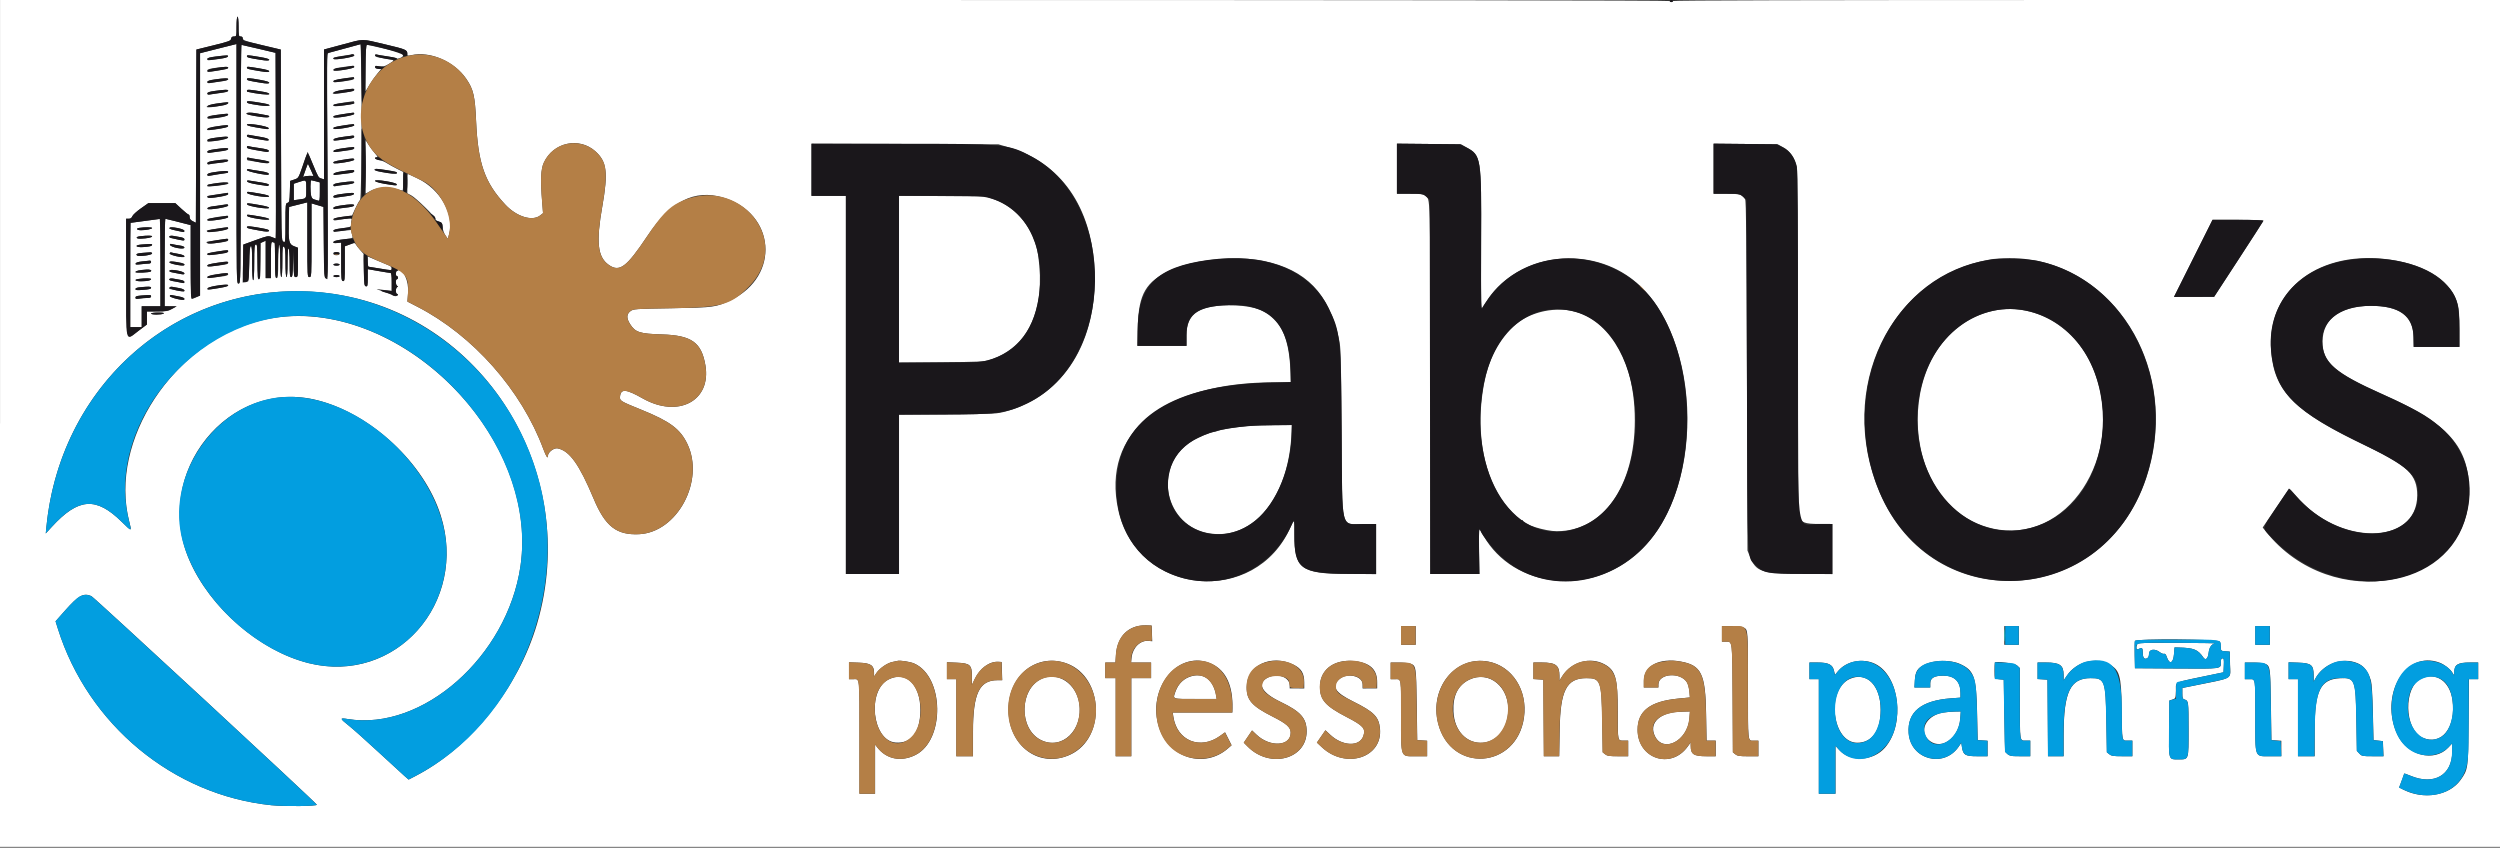 <?xml version="1.0" encoding="UTF-8"?>
<svg width="400" height="135.62" version="1.1" viewBox="0 0 400 135.616" xmlns="http://www.w3.org/2000/svg">
<rect x="0" y="0" width="400" height="135.616" fill="#333333" stroke="none"/>
<g fill-rule="evenodd">
<path d="m0 67.75v67.75h200 200v-67.75-67.75h-66.167c-44 0-66.166 0.056-66.166 0.167 0 0.091-0.113 0.166-0.25 0.166-0.138 0-0.25-0.075-0.25-0.166 0-0.111-44.639-0.167-133.58-0.167h-133.58v67.75m38.167-63.5c0 1.472 0.023 1.583 0.333 1.583 0.218 0 0.333 0.111 0.333 0.32 0 0.277 0.407 0.418 3.042 1.049l3.042 0.728 0.042 15.28c0.042 15.073 0.047 15.282 0.375 15.457 0.327 0.175 0.333 0.124 0.333-2.975 0-2.994 0.016-3.157 0.327-3.239 0.294-0.077 0.332-0.258 0.375-1.797l0.048-1.712 0.666-0.223c0.653-0.218 0.679-0.258 1.22-1.847 0.995-2.923 0.8-2.857 1.743-0.599 0.913 2.187 0.886 2.142 1.412 2.301l0.375 0.113 1e-3 -10.386 1e-3 -10.386 2.957-0.795c3.559-0.956 2.896-0.954 6.86-0.018 3.31 0.782 3.508 0.867 3.512 1.503 2e-3 0.328 0.055 0.346 0.628 0.213 2.983-0.693 6.896 0.997 8.816 3.807 1.14 1.667 1.387 2.735 1.566 6.752 0.301 6.764 1.376 9.835 4.68 13.366 1.801 1.926 4.316 2.706 5.563 1.725l0.463-0.364-0.148-1.845c-0.282-3.526-0.205-5.224 0.283-6.261 1.519-3.23 5.589-4.128 8.218-1.813 1.861 1.638 2.089 3.406 1.135 8.813-1.013 5.738-0.758 8.106 1.006 9.363 1.739 1.238 2.837 0.424 6.18-4.579 3.748-5.611 7.537-7.544 12.124-6.182 8.395 2.492 9.207 12.542 1.322 16.373-2.463 1.197-2.69 1.229-9.53 1.341-5.866 0.097-6.132 0.115-6.583 0.45-0.659 0.491-0.683 1.134-0.079 2.085 0.838 1.319 1.532 1.543 5.109 1.653 4.736 0.145 6.324 1.277 6.946 4.953 0.963 5.685-4.369 8.493-10.034 5.286-2.667-1.51-3.504-1.581-3.629-0.307-0.068 0.692 3e-3 0.736 3.461 2.141 4.553 1.848 6.169 3.054 7.318 5.463 2.811 5.89-1.629 14.154-7.753 14.43-3.588 0.161-5.391-1.249-7.242-5.666-2.316-5.525-3.866-7.689-5.78-8.072-0.57-0.114-1.537 0.624-1.537 1.172 0 0.581-0.275 0.192-0.729-1.031-3.512-9.453-11.245-18.202-20.147-22.79l-1.617-0.833 0.104-1.371c0.149-1.97-0.786-3.955-1.699-3.604-0.273 0.104-0.342 0.892-0.079 0.892 0.092 0 0.167 0.112 0.167 0.25 0 0.137-0.075 0.25-0.167 0.25-0.242 0-0.205 0.954 0.042 1.069 0.166 0.078 0.166 0.117 0 0.195-0.115 0.053-0.209 0.309-0.209 0.569s0.094 0.51 0.209 0.557c0.158 0.064 0.15 0.124-0.033 0.252-0.165 0.115-0.349 0.106-0.583-0.029-0.189-0.108-0.943-0.401-1.676-0.651-0.733-0.251-1.143-0.422-0.91-0.381s0.852 0.125 1.375 0.186l0.952 0.112v-1.44c0-1.039-0.058-1.44-0.209-1.442-0.114-2e-3 -0.977-0.139-1.916-0.305l-1.709-0.302v1.4c0 1.244-0.032 1.395-0.291 1.345-0.261-0.05-0.297-0.332-0.338-2.622l-0.046-2.566-0.537-0.612c-0.296-0.336-0.613-0.741-0.704-0.899-0.158-0.272-0.21-0.271-0.959 7e-3l-0.791 0.295v2.81c0 2.586-0.024 2.805-0.292 2.753-0.265-0.051-0.292-0.334-0.292-3.112v-3.056l-0.625 0.084c-0.443 0.06-0.625 0.022-0.625-0.131 0-0.229 0.448-0.338 2.112-0.516 0.645-0.069 1.008-0.181 0.973-0.299-0.031-0.103-0.104-0.403-0.162-0.665l-0.105-0.477-1.117 0.112c-0.615 0.062-1.249 0.15-1.409 0.197-0.183 0.053-0.292-6e-3 -0.292-0.158 0-0.163 0.26-0.277 0.792-0.349 2.12-0.286 2.042-0.257 2.042-0.766 0-0.259 0.041-0.578 0.091-0.708 0.089-0.233-0.773-0.192-2.466 0.117-0.313 0.057-0.459 0.013-0.459-0.138 0-0.154 0.463-0.285 1.494-0.426l1.493-0.204 0.531-1.154c0.293-0.634 0.631-1.235 0.751-1.335 0.308-0.255 0.322-25.003 0.015-24.901-0.11 0.037-1.213 0.337-2.45 0.669-1.238 0.331-2.394 0.644-2.569 0.695-0.313 0.091-0.317 0.456-0.208 18.156 0.061 9.935 0.054 18.063-0.015 18.061-0.507-0.01-0.538-0.319-0.581-5.913l-0.044-5.648-0.958-0.284-0.959-0.285v5.9c0 5.788-6e-3 5.899-0.333 5.899s-0.333-0.111-0.333-5.981v-5.981l-1.459 0.367-1.458 0.366-0.051 2.156c-0.08 3.354 9e-3 3.807 0.81 4.122l0.658 0.258v2.347c0 2.235-0.016 2.346-0.334 2.346-0.314 0-0.335-0.123-0.369-2.208l-0.037-2.208-0.052 2.208c-0.042 1.809-0.096 2.208-0.297 2.208-0.203 0-0.245-0.379-0.245-2.24 0-1.313-0.069-2.283-0.166-2.343-0.108-0.067-0.167 0.72-0.167 2.24 0 1.451-0.063 2.343-0.167 2.343-0.103 0-0.166-0.882-0.166-2.313 0-1.852-0.05-2.354-0.25-2.52-0.221-0.183-0.25 0.091-0.25 2.313 0 1.569-0.063 2.52-0.167 2.52s-0.167-0.972-0.167-2.583-0.062-2.583-0.166-2.583-0.167 1-0.167 2.666c0 2.26-0.038 2.667-0.25 2.667s-0.25-0.426-0.25-2.833c0-1.559-0.031-2.834-0.07-2.834-0.038 0-0.188-0.045-0.333-0.101-0.234-0.09-0.264 0.226-0.264 2.834v2.934h-0.416-0.417v-2.996-2.997l-0.413 0.188-0.413 0.188-0.045 2.934c-0.06 3.862-0.362 3.879-0.425 0.023-0.038-2.412-0.081-2.813-0.291-2.732-0.204 0.078-0.246 0.581-0.246 2.91 0 1.766-0.062 2.815-0.167 2.815-0.104 0-0.167-1.032-0.167-2.764 0-2.136-0.047-2.748-0.208-2.694-0.153 0.051-0.221 0.797-0.254 2.798-0.048 2.806-0.092 2.985-0.75 2.991-0.273 2e-3 -0.292-0.22-0.25-3.015l0.046-3.017 1.989-0.722c1.896-0.688 2.016-0.711 2.562-0.483 0.315 0.132 0.601 0.24 0.637 0.24 0.035 0 0.044-6.687 0.021-14.859l-0.043-14.858-2.666-0.634c-1.467-0.35-2.723-0.638-2.792-0.642s-0.125 8.571-0.125 19.057c0 18.923-2e-3 19.064-0.333 19.151-0.332 0.086-0.334 5e-3 -0.334-19.129v-19.216l-2.291 0.574c-1.261 0.315-2.573 0.647-2.917 0.738l-0.625 0.164v19.379 19.38l-0.589 0.28c-0.324 0.155-0.661 0.281-0.75 0.281-0.101 0-0.161-2.219-0.161-5.91v-5.91l-0.708-0.179c-0.39-0.098-1.276-0.326-1.97-0.506s-1.313-0.328-1.375-0.328c-0.063 0-0.114 3.15-0.114 7v7l0.959 2e-3 0.958 2e-3 -0.725 0.415c-0.639 0.365-0.923 0.414-2.375 0.414h-1.65v1.044 1.044l-1.322 0.998c-2.128 1.605-1.921 2.491-1.971-8.461l-0.043-9.458h0.422c0.292 0 0.469-0.123 0.573-0.397 0.083-0.219 0.696-0.781 1.362-1.25l1.21-0.853h2.154 2.154l0.99 0.917c0.544 0.504 1.061 0.916 1.147 0.916 0.087 0 0.157 0.182 0.157 0.405 0 0.282 0.151 0.479 0.499 0.653l0.499 0.249 0.043-13.862 0.043-13.861 2.75-0.673c2.465-0.604 2.755-0.712 2.803-1.042 0.038-0.265 0.167-0.369 0.458-0.369 0.401 0 0.405-0.017 0.405-1.583 0-0.944 0.068-1.583 0.167-1.583s0.167 0.639 0.167 1.583m20.333 6.625l1e-3 3.708 0.598-1c0.329-0.55 0.896-1.356 1.259-1.791l0.662-0.792h-0.51c-0.339 0-0.51-0.083-0.51-0.247 0-0.194 0.15-0.226 0.712-0.149 0.592 0.081 0.843 0.017 1.494-0.378 1.032-0.627 1.031-0.629-0.706-0.875-1.14-0.161-1.5-0.273-1.5-0.466 0-0.14 0.097-0.217 0.215-0.172 0.118 0.046 0.905 0.181 1.75 0.3 0.844 0.12 1.535 0.272 1.535 0.338s0.225 0.035 0.5-0.069c0.826-0.311 0.585-0.807-0.5-1.03-0.321-0.065-1.493-0.337-2.604-0.602-1.111-0.266-2.105-0.483-2.208-0.483-0.134 0-0.188 1.069-0.188 3.708m-1.833-1.98c0 0.243-3.076 0.752-3.284 0.544-0.197-0.197 0.082-0.294 1.475-0.511 1.878-0.292 1.809-0.291 1.809-0.033m-20.208 0.146c-0.04 0.12-0.656 0.288-1.473 0.402-1.857 0.258-1.819 0.258-1.819-6e-3 0-0.162 0.383-0.279 1.291-0.394 1.886-0.237 2.079-0.238 2.001-2e-3m5.034 0.066c1.113 0.184 1.621 0.337 1.57 0.47-0.058 0.151-0.397 0.147-1.444-0.018-1.806-0.284-2.119-0.367-2.119-0.562 0-0.214 0.065-0.211 1.993 0.11m15.174 1.622c0 0.242-3.076 0.751-3.284 0.543-0.24-0.24 0.921-0.524 3.075-0.75 0.115-0.012 0.209 0.081 0.209 0.207m-20.167 0.101c0 0.178-0.198 0.231-1.847 0.495-1.407 0.225-1.486 0.221-1.486-0.059 0-0.165 0.357-0.282 1.208-0.395 1.676-0.222 2.125-0.23 2.125-0.041m4.993 0.11c1.132 0.188 1.621 0.336 1.568 0.474-0.059 0.156-0.385 0.15-1.444-0.026-1.899-0.314-2.117-0.372-2.117-0.558 0-0.214 0.065-0.21 1.993 0.11m15.174 1.622c0 0.161-0.429 0.283-1.47 0.416-1.836 0.236-1.907 0.235-1.823-0.02 0.057-0.171 1.246-0.403 3.084-0.602 0.115-0.013 0.209 0.08 0.209 0.206m-20.167 0.101c0 0.174-0.299 0.257-1.5 0.414-0.413 0.054-0.994 0.142-1.292 0.196-0.413 0.074-0.541 0.038-0.541-0.152 0-0.18 0.311-0.294 1.125-0.412 1.546-0.225 2.208-0.239 2.208-0.046m5.101 0.111c1.041 0.186 1.512 0.339 1.46 0.475-0.059 0.153-0.391 0.147-1.444-0.027-1.899-0.315-2.117-0.372-2.117-0.559 0-0.224 0.32-0.207 2.101 0.111m15.066 1.613c0 0.186-2.196 0.613-3.158 0.613-0.77 0 0.163-0.449 1.254-0.604 1.82-0.258 1.904-0.259 1.904-9e-3m-20.167 0.102c0 0.196-0.344 0.293-1.5 0.424-0.504 0.058-1.123 0.144-1.375 0.192-0.334 0.064-0.458 0.021-0.458-0.159 0-0.182 0.322-0.291 1.208-0.408 1.661-0.22 2.125-0.231 2.125-0.049m5.614 0.195c0.682 0.119 1.005 0.248 0.954 0.38-0.064 0.167-1.973-0.044-3.526-0.388-0.023-5e-3 -0.042-0.095-0.042-0.199 0-0.196 0.541-0.154 2.614 0.207m0.025 1.838c1.687 0.294 1.063 0.595-0.678 0.327-1.737-0.267-1.961-0.33-1.961-0.55 0-0.184 0.584-0.135 2.639 0.223m14.528-0.126c0 0.159-0.391 0.288-1.257 0.417-1.538 0.229-2.077 0.236-2.077 0.028 0-0.159 0.214-0.209 2.084-0.486 0.55-0.081 1.056-0.157 1.125-0.168 0.068-0.011 0.125 0.083 0.125 0.209m-20.167 0.157c0 0.187-2.196 0.614-3.158 0.614-0.772 0 0.164-0.449 1.255-0.602 1.842-0.258 1.903-0.258 1.903-0.012m4.617 1.603c0.44 0.086 1.091 0.203 1.446 0.261 0.462 0.076 0.596 0.158 0.468 0.286-0.165 0.164-1.815-2e-3 -3.156-0.318-1.19-0.28-0.075-0.486 1.242-0.229m15.55 0.073c0 0.242-3.076 0.751-3.284 0.543-0.199-0.199 0.092-0.3 1.478-0.517 1.848-0.288 1.806-0.288 1.806-0.026m-20.207 0.141c-0.132 0.396-3.293 0.791-3.293 0.411 0-0.17 0.379-0.281 1.375-0.4 1.972-0.236 1.993-0.236 1.918-0.011m6.509 2.12c0.059 0.179-0.079 0.202-0.655 0.113-2.223-0.346-2.814-0.487-2.814-0.672 0-0.292 3.366 0.25 3.469 0.559m13.698-0.436c0 0.235-3.083 0.752-3.284 0.551-0.204-0.204 0.13-0.329 1.408-0.526 1.779-0.274 1.876-0.276 1.876-0.025m-20.209 0.154c-0.059 0.178-1.992 0.571-3.014 0.613-0.848 0.035-0.015-0.428 1.069-0.593 1.719-0.263 2.027-0.266 1.945-0.02m5.112 1.674c0.84 0.128 1.348 0.286 1.397 0.435 0.062 0.187-0.067 0.21-0.653 0.119-2.37-0.369-2.814-0.48-2.814-0.706 0-0.162 0.119-0.207 0.375-0.143 0.206 0.051 0.969 0.184 1.695 0.295m15.097 0.013c0 0.162-0.429 0.283-1.47 0.417-1.836 0.235-1.907 0.234-1.823-0.02 0.057-0.172 1.246-0.404 3.084-0.603 0.115-0.012 0.209 0.08 0.209 0.206m-20.209 0.147c-0.117 0.35-3.291 0.74-3.291 0.404 0-0.163 0.364-0.283 1.208-0.399 1.789-0.245 2.164-0.246 2.083-5e-3m22.042 4.664v4.271l0.772-0.432c1.013-0.566 2.772-0.701 4.1-0.315 0.511 0.148 0.974 0.27 1.029 0.27 0.054 0 0.099-0.674 0.099-1.498v-1.497l-1.03-0.52c-0.567-0.286-1.298-0.692-1.625-0.902s-0.876-0.43-1.22-0.49c-0.614-0.106-0.882-0.426-0.358-0.426 0.196 0 0.122-0.166-0.276-0.62-0.299-0.34-0.757-0.955-1.017-1.366l-0.474-0.746v4.271m102.82-3.156c8.387 2.444 13.369 9.557 13.799 19.7 0.481 11.373-4.958 20.074-14.095 22.548-1.601 0.433-1.615 0.434-9.395 0.496l-7.792 0.063v12.738 12.738h-4.25-4.25v-30.25-30.25h-2.75-2.75v-4.172-4.173l14.959 0.053 14.958 0.053 1.566 0.456m73.351 0.049c2.307 1.297 2.353 1.594 2.296 14.867-0.025 5.977-1e-3 10.867 0.055 10.867s0.368-0.432 0.694-0.96c4.451-7.212 15.04-9.263 22.508-4.361 11.963 7.854 13.216 33.741 2.139 44.19-7.714 7.278-20.167 6.033-25.026-2.501-0.321-0.563-0.62-1.027-0.666-1.03-0.046-2e-3 -0.058 1.608-0.028 3.579l0.056 3.583h-3.931-3.931v-29.588c0-31.921 0.044-30.346-0.852-30.973-0.308-0.216-0.813-0.272-2.435-0.272h-2.046v-4.009-4.009l5.125 0.051 5.125 0.05 0.917 0.516m50.665-0.016c1.057 0.577 1.864 1.741 2.158 3.109 0.12 0.562 0.177 9.491 0.178 28.025 0 18.577 0.056 27.401 0.176 27.833 0.295 1.061 0.86 1.282 3.281 1.283h2.042v4.011 4.011l-5.125-0.053c-6.353-0.065-7.081-0.317-8.085-2.795l-0.374-0.924-0.083-27.916c-0.066-21.996-0.128-27.995-0.293-28.283-0.441-0.772-0.82-0.884-2.994-0.884h-2.046v-4.009-4.009l5.125 0.051 5.125 0.05 0.915 0.5m-243.87 0.097c1.113 0.157 1.535 0.282 1.535 0.454 0 0.174-0.142 0.213-0.542 0.146-2.755-0.46-2.958-0.511-2.958-0.741 0-0.133 0.097-0.204 0.215-0.159s0.905 0.18 1.75 0.3m15.202 0.048c0 0.157-0.326 0.265-1.042 0.343-0.573 0.062-1.333 0.158-1.689 0.213-0.509 0.078-0.631 0.049-0.57-0.134 0.049-0.151 0.545-0.3 1.397-0.421 1.826-0.259 1.904-0.259 1.904-1e-3m-20.167 0.094c0 0.196-0.344 0.293-1.5 0.425-0.504 0.057-1.123 0.143-1.375 0.192-0.331 0.063-0.458 0.02-0.458-0.156 0-0.174 0.323-0.291 1.125-0.408 1.528-0.222 2.208-0.238 2.208-0.053m4.75 1.673c1.75 0.261 1.99 0.332 1.795 0.527-0.115 0.115-0.658 0.085-1.691-0.093-0.836-0.144-1.596-0.262-1.687-0.262-0.092 0-0.167-0.118-0.167-0.262 0-0.171 0.1-0.23 0.292-0.172 0.16 0.048 0.816 0.167 1.458 0.262m15.417 0.06c0 0.229-3.095 0.739-3.292 0.542-0.201-0.201 0.183-0.345 1.426-0.534 1.733-0.263 1.866-0.264 1.866-8e-3m-20.167 0.1c0 0.199-0.342 0.291-1.583 0.427-0.55 0.06-1.169 0.149-1.375 0.198-0.261 0.062-0.375 0.014-0.375-0.159 0-0.18 0.312-0.294 1.125-0.412 1.528-0.222 2.208-0.239 2.208-0.054m12.458 1.301c-0.143 0.437-0.318 0.938-0.388 1.113-0.093 0.235-0.071 0.285 0.084 0.189 0.116-0.072 0.5-0.126 0.855-0.121l0.644 9e-3 -0.415-0.94c-0.229-0.517-0.439-0.963-0.468-0.991-0.028-0.029-0.169 0.305-0.312 0.741m-7.497 0.388c1.236 0.175 1.719 0.365 1.495 0.589-0.189 0.189-3.456-0.491-3.456-0.72 0-0.146 0.111-0.203 0.292-0.15 0.16 0.047 0.911 0.174 1.669 0.281m20.09-0.171c1.704 0.245 1.949 0.31 1.949 0.516 0 0.194-1.217 0.097-2.708-0.217-1.595-0.335-1.031-0.557 0.759-0.299m-4.884 0.224c0 0.158-0.306 0.266-0.959 0.34-0.527 0.061-1.286 0.154-1.688 0.208-0.576 0.078-0.713 0.051-0.653-0.131 0.048-0.147 0.553-0.298 1.396-0.418 1.827-0.259 1.904-0.259 1.904 1e-3m-20.167 0.095c0 0.152-0.175 0.194-1.75 0.423-0.367 0.053-0.873 0.137-1.125 0.187-0.33 0.066-0.458 0.024-0.458-0.149 0-0.165 0.323-0.292 1.041-0.407 1.409-0.225 2.292-0.246 2.292-0.054m28.667 1.887v1.545l0.625 0.33c0.759 0.4 3.875 3.445 3.875 3.787 0 0.134 0.243 0.314 0.541 0.399 0.492 0.14 0.547 0.221 0.594 0.882 0.031 0.417 0.221 0.975 0.447 1.307l0.394 0.58 0.197-0.73c0.866-3.207-1.37-7.165-5.051-8.941-0.804-0.388-1.498-0.705-1.542-0.705s-0.08 0.696-0.08 1.546m-1.701 0.101c0.061 0.185-0.084 0.208-0.736 0.117-1.772-0.247-2.73-0.483-2.73-0.671 0-0.292 3.363 0.246 3.466 0.554m-21.43-0.249c0.759 0.126 1.081 0.246 1 0.374-0.163 0.256-3.399-0.269-3.497-0.568-0.073-0.223 0.016-0.216 2.497 0.194m5.756-0.102l-0.792 0.263v1.32 1.319l0.875-0.118c1.176-0.158 1.125-0.083 1.125-1.673 0-1.564 0.041-1.527-1.208-1.111m1.875 0.684c0 1.474 0.141 1.978 0.586 2.089 0.21 0.053 0.502 0.142 0.648 0.198 0.231 0.089 0.266-0.095 0.266-1.408v-1.51l-0.625-0.173c-0.344-0.096-0.682-0.174-0.75-0.175-0.069 0-0.125 0.44-0.125 0.979m-13.191-0.402c-0.225 0.215-3.309 0.499-3.309 0.305 0-0.119 0.093-0.223 0.208-0.231s0.846-0.104 1.625-0.214c1.192-0.169 1.743-0.117 1.476 0.14m20.191-0.256c0 0.199-0.343 0.291-1.584 0.427-0.55 0.06-1.168 0.149-1.375 0.198-0.263 0.063-0.375 0.014-0.375-0.163 0-0.187 0.311-0.293 1.209-0.412 1.661-0.22 2.125-0.231 2.125-0.05m-15.131 1.814c1.167 0.202 1.585 0.337 1.496 0.481-0.164 0.262-3.389-0.269-3.491-0.575-0.085-0.258-5e-3 -0.254 1.995 0.094m-5.036 0.085c0 0.148-0.428 0.287-1.292 0.418-1.559 0.238-2.041 0.246-2.041 0.036 0-0.16 0.213-0.209 2.083-0.486 0.55-0.082 1.056-0.157 1.125-0.169 0.069-0.011 0.125 0.08 0.125 0.201m20.125-0.012c-0.038 0.114-0.475 0.253-0.972 0.309-0.497 0.055-1.222 0.156-1.611 0.223-0.564 0.097-0.709 0.073-0.709-0.12 0-0.173 0.341-0.288 1.209-0.407 1.789-0.245 2.163-0.246 2.083-5e-3m87.208 13.626v13.355l6.792-0.063c5.987-0.055 6.9-0.098 7.708-0.363 6.199-2.035 8.975-7.99 7.776-16.68-0.577-4.186-3.326-7.672-7.137-9.049l-1.222-0.442-6.958-0.056-6.959-0.057v13.355m-102.3-11.866c1.114 0.193 1.583 0.34 1.5 0.47-0.159 0.251-3.397-0.273-3.495-0.566-0.085-0.255-3e-3 -0.251 1.995 0.096m-5.036 0.093c0 0.243-3.075 0.752-3.283 0.544-0.241-0.241 0.92-0.524 3.075-0.75 0.114-0.012 0.208 0.081 0.208 0.206m20.125-0.02c-0.04 0.12-0.523 0.258-1.139 0.325-0.588 0.065-1.313 0.162-1.611 0.216-0.398 0.073-0.542 0.038-0.542-0.132 0-0.158 0.358-0.285 1.125-0.399 1.682-0.251 2.248-0.254 2.167-0.01m-15.184 1.736c1.089 0.183 1.666 0.351 1.62 0.471-0.099 0.258-3.424-0.253-3.519-0.54-0.089-0.267-0.1-0.268 1.899 0.069m-4.941 0.109c0 0.235-3.083 0.753-3.284 0.552-0.24-0.24 0.922-0.524 3.076-0.75 0.114-0.012 0.208 0.077 0.208 0.198m-13.25 0.616c-1.283 0.164-2.352 0.305-2.375 0.314s-0.042 3.767-0.042 8.35v8.333h0.917 0.917v-1.666-1.667h1.5 1.5v-7c0-3.85-0.019-6.991-0.042-6.98-0.023 0.01-1.092 0.153-2.375 0.316m338.89-8e-3c-0.031 0.088-1.818 2.861-3.972 6.162l-3.917 6.002-3.209 4e-3 -3.209 4e-3 3.085-6.167 3.084-6.166h4.097c2.559 0 4.076 0.06 4.041 0.161m-320.02 1.227c0.72 0.135 0.999 0.255 0.914 0.391-0.093 0.148-0.443 0.138-1.454-0.045-1.949-0.353-2.081-0.39-2.081-0.586 0-0.189 0.678-0.127 2.621 0.24m-17.788-0.077c0 0.161-0.958 0.351-1.781 0.353-0.676 3e-3 -0.876-0.285-0.263-0.378 0.881-0.133 2.044-0.119 2.044 0.025m4.223 0.045c0.619 0.124 0.944 0.272 0.944 0.428 0 0.147-0.111 0.206-0.292 0.155-0.16-0.046-0.724-0.169-1.252-0.273-0.528-0.105-0.918-0.26-0.865-0.345 0.123-0.2 0.32-0.195 1.465 0.035m7.944 0.04c0 0.297-3.113 0.724-3.374 0.463-0.175-0.175-0.057-0.206 1.957-0.504 1.426-0.211 1.417-0.212 1.417 0.041m-12.167 1.256c0 0.148-0.676 0.291-1.819 0.385-0.81 0.066-0.873-0.332-0.066-0.415 1.249-0.13 1.885-0.12 1.885 0.03m4.542 0.123c0.37 0.06 0.625 0.194 0.625 0.329 0 0.293 0.012 0.294-2.132-0.194-0.59-0.134-0.244-0.461 0.361-0.339 0.286 0.057 0.802 0.149 1.146 0.204m7.625 0.453c0 0.236-0.391 0.327-2.292 0.534-0.82 0.09-1.547-0.11-1-0.275 0.069-0.021 2.859-0.442 3.084-0.465 0.114-0.012 0.208 0.081 0.208 0.206m-12.167 0.76c0 0.21-0.409 0.314-1.485 0.376-1.182 0.068-1.402-0.317-0.234-0.408 1.578-0.124 1.719-0.121 1.719 0.032m4.417 0.121c0.476 0.065 0.75 0.187 0.75 0.332 0 0.376-2.169-0.031-2.303-0.432-0.055-0.165 0.04-0.195 0.365-0.113 0.241 0.061 0.776 0.156 1.188 0.213m7.75 0.953c0 0.238-3.088 0.739-3.292 0.535s0.188-0.342 1.508-0.531c1.846-0.263 1.784-0.263 1.784-4e-3m-12.167 0.33c0 0.231-2.053 0.531-2.356 0.344-0.365-0.226-0.064-0.391 0.815-0.447 0.527-0.033 1.089-0.074 1.25-0.091 0.16-0.017 0.291 0.07 0.291 0.194m4.035 0.026c0.789 0.118 1.27 0.333 1.108 0.495-0.217 0.217-2.451-0.284-2.357-0.528 0.05-0.131 0.184-0.202 0.298-0.158 0.114 0.043 0.542 0.129 0.951 0.191m25.965-2e-3c0 0.167-0.166 0.25-0.5 0.25-0.333 0-0.5-0.083-0.5-0.25 0-0.166 0.167-0.25 0.5-0.25 0.334 0 0.5 0.084 0.5 0.25m4.5 1.269c0 0.448 0.057 0.815 0.125 0.816 0.069 1e-3 0.932 0.14 1.917 0.308 1.749 0.3 1.792 0.3 1.792-5e-3 0-0.171-0.169-0.383-0.375-0.47-0.207-0.087-1.069-0.452-1.917-0.811l-1.542-0.652v0.814m143.33-0.111c6.769 1.393 10.486 5.227 12.048 12.426 0.325 1.5 0.349 2.281 0.442 14.916 0.119 16.226-0.233 14.75 3.523 14.75h1.992v4 4h-4.448c-7.522 0-8.64-0.803-8.633-6.208 3e-3 -2.586-0.017-2.637-0.565-1.373-5.603 12.945-24.634 11.099-27.614-2.679-2.681-12.395 7.159-20.402 25.077-20.406h2.567l-0.098-2.042c-0.346-7.243-2.768-10.06-8.819-10.255-5.618-0.182-7.801 1.159-7.801 4.791v1.672h-3.936-3.937l0.083-3.125c0.137-5.178 1.279-7.138 5.232-8.981 3.68-1.715 10.476-2.393 14.887-1.486m123.92 5e-3c14.385 3.215 22.432 19.371 17.306 34.749-6.91 20.729-34.119 22.258-42.616 2.394-7.13-16.671 1.732-34.965 18.144-37.452 1.058-0.16 6.025 0.054 7.166 0.309m56.584-0.167c5.78 0.888 9.626 3.493 10.576 7.164 0.183 0.709 0.257 1.819 0.257 3.875v2.882h-3.667-3.666v-1.467c0-3.42-2.284-5.124-6.834-5.1-4.919 0.025-7.713 2.087-7.732 5.706-0.017 3.343 1.931 5.039 9.775 8.51 10.378 4.591 13.709 8.369 13.68 15.518-0.062 15.525-21.911 19.768-32.563 6.324l-0.47-0.593 2.079-3.074c1.144-1.691 2.132-3.086 2.197-3.102 0.065-0.015 0.544 0.482 1.066 1.105 6.735 8.042 19.375 7.992 19.383-0.077 4e-3 -3.258-1.53-4.771-7.872-7.764-11.775-5.559-15.035-8.799-15.509-15.414-0.704-9.841 7.837-16.255 19.3-14.493m-358.5 0.338c0 0.147-0.154 0.25-0.375 0.251-0.207 1e-3 -0.779 0.05-1.273 0.109-0.729 0.088-0.883 0.064-0.82-0.126 0.049-0.15 0.432-0.269 1.064-0.331 0.543-0.054 1.081-0.11 1.195-0.125 0.115-0.016 0.209 0.084 0.209 0.222m5.287 0.314c0.261 0.262-0.218 0.305-1.276 0.116-0.801-0.143-1.133-0.271-1.077-0.416 0.081-0.21 2.1 0.048 2.353 0.3m7.046-0.167c0 0.157-0.306 0.266-0.958 0.34-0.527 0.06-1.277 0.152-1.667 0.205-0.46 0.062-0.708 0.032-0.708-0.087 0-0.208 0.334-0.304 1.75-0.506 1.468-0.209 1.583-0.205 1.583 0.048m17.833 0.269c0 0.092-0.225 0.167-0.5 0.167s-0.5-0.075-0.5-0.167c0-0.091 0.225-0.166 0.5-0.166s0.5 0.075 0.5 0.166m-30.2 1.09c-0.18 0.18-2.466 0.28-2.466 0.108 0-0.19 0.612-0.332 1.75-0.405 0.589-0.038 0.915 0.097 0.716 0.297m4.525-0.076c0.492 0.105 0.842 0.272 0.842 0.399 0 0.165-0.154 0.186-0.625 0.087-0.344-0.072-0.908-0.18-1.255-0.241-0.346-0.06-0.585-0.18-0.531-0.267 0.127-0.206 0.534-0.2 1.569 0.022m7.842 0.548c0 0.157-0.326 0.264-1.042 0.342-0.573 0.063-1.333 0.159-1.689 0.213-0.509 0.079-0.63 0.05-0.569-0.133 0.048-0.147 0.534-0.303 1.313-0.42 1.741-0.263 1.987-0.264 1.987-2e-3m17.833 0.272c0 0.091-0.225 0.166-0.5 0.166s-0.5-0.075-0.5-0.166c0-0.092 0.225-0.167 0.5-0.167s0.5 0.075 0.5 0.167m-30.166 0.48c0 0.214-0.624 0.348-1.625 0.351-0.959 2e-3 -1.2-0.27-0.334-0.377 1.055-0.131 1.959-0.119 1.959 0.026m4.708 0.129c0.386 0.062 0.625 0.192 0.625 0.34 0 0.15-0.109 0.208-0.292 0.154-0.16-0.047-0.591-0.134-0.958-0.192-1.031-0.166-1.264-0.254-1.149-0.44 0.06-0.097 0.333-0.126 0.628-0.067 0.286 0.057 0.802 0.15 1.146 0.205m7.625 0.879c0 0.154-1.022 0.398-2.563 0.61-0.652 0.09-0.798 0.067-0.737-0.118 0.112-0.335 3.3-0.811 3.3-0.492m-12.333 0.35c0 0.228-0.221 0.286-1.459 0.382-0.802 0.063-1.041 0.03-1.041-0.143 0-0.214 0.442-0.3 1.958-0.382 0.298-0.016 0.542 0.049 0.542 0.143m4.543 0.092c0.58 0.099 0.923 0.326 0.752 0.497-0.07 0.07-1.829-0.202-2.264-0.35-0.395-0.135-0.01-0.432 0.443-0.343 0.243 0.048 0.724 0.136 1.069 0.196m23.957 0.836c24.498 3.159 40.435 28.513 33.252 52.9-3.02 10.254-10.618 19.753-19.472 24.343l-1.069 0.555-0.662-0.574c-0.364-0.316-2.227-2.025-4.14-3.799-1.913-1.775-4.056-3.686-4.762-4.248-1.485-1.181-1.503-1.284-0.194-1.07 11.986 1.964 25.525-10.001 27.647-24.433 3.171-21.566-20.815-44.349-41.429-39.351-14.063 3.41-24.476 19.241-21.166 32.181 0.425 1.661 0.431 1.66-1.199 0.056-4.111-4.046-6.928-3.843-11.194 0.807l-0.964 1.051 0.102-1.051c2.301-23.696 22.421-40.311 45.25-37.367m-28.5 0.484c0 0.177-0.182 0.25-0.625 0.252-0.344 1e-3 -0.907 0.048-1.25 0.105-0.502 0.083-0.625 0.051-0.625-0.16 0-0.256 0.198-0.297 2.041-0.417 0.31-0.021 0.459 0.051 0.459 0.22m4.462 0.014c0.664 0.105 1.011 0.318 0.824 0.505-0.187 0.186-2.286-0.333-2.286-0.566 0-0.165 0.117-0.21 0.375-0.146 0.206 0.051 0.695 0.144 1.087 0.207m219.12 2.236c-6.251 0.94-10.003 6.171-10.758 15-0.501 5.857 0.673 11.372 3.244 15.236 0.93 1.398 3.007 3.506 3.285 3.334 0.08-0.049 0.146-0.014 0.146 0.078 0 0.571 3.575 1.679 5.416 1.679 7.417 0 12.475-7.191 12.48-17.744 6e-3 -11.421-5.784-18.791-13.813-17.583m70.718 0.162c-15.626 3.968-15.484 30.953 0.183 34.699 11.993 2.867 21.523-11.584 16.476-24.985-2.735-7.264-9.886-11.434-16.659-9.714m-292.3 0.338c-0.331 0.213-2 0.213-2 0 0-0.095 0.484-0.166 1.125-0.164 0.788 1e-3 1.05 0.051 0.875 0.164m24.666 13.886c8.601 2.221 17.037 10.096 19.659 18.351 4.461 14.045-7.228 27.168-21.107 23.697-7.83-1.957-15.779-8.818-19.089-16.475-6.022-13.933 6.282-29.255 20.537-25.573m148.67 4.136c-1.749 0.142-4.424 0.577-4.737 0.771-0.091 0.056-0.324 0.119-0.519 0.14-0.676 0.072-2.853 1.01-3.795 1.636-6.128 4.067-4.045 13.6 3.195 14.624 6.852 0.969 12.347-5.599 12.955-15.485l0.115-1.875-2.732 0.023c-1.503 0.013-3.519 0.087-4.482 0.166m-184.89 27.186c0.446 0.202 35.936 33.039 36.071 33.375 0.099 0.245-5.072 0.307-7.242 0.086-15.715-1.596-29.367-12.879-34.192-28.259l-0.368-1.174 1.601-1.807c2.071-2.337 2.894-2.78 4.13-2.221m169.69 5.967l0.048 1.259-0.548-0.059c-1.33-0.144-2.556 1.022-2.744 2.609l-0.1 0.849h1.606 1.607v1.25 1.25h-1.584-1.583v6.25 6.25h-1.25-1.25v-6.25-6.25h-0.833-0.834v-1.25-1.25h0.812 0.811l0.078-1.208c0.196-3.02 2.065-4.833 4.883-4.737l0.833 0.028 0.048 1.259m42.202 0.325v1.5h-1.167-1.166v-1.5-1.5h1.166 1.167v1.5m52.487-1.257c0.682 0.353 0.675 0.255 0.677 9.285 3e-3 9.351-0.055 8.805 0.937 8.805h0.732v1.25 1.25h-1.648c-1.374 0-1.713-0.053-2.042-0.319l-0.393-0.318-0.046-8.628c-0.05-9.405-0.011-9.068-1.058-9.068h-0.646v-1.25-1.25h1.508c0.997 0 1.668 0.082 1.979 0.243m44.013 1.257v1.5h-1.167-1.166v-1.5-1.5h1.166 1.167v1.5m40.167 0v1.5h-1.167-1.167v-1.5-1.5h1.167 1.167v1.5m-8.006 0.989c0.095 0.177 0.172 0.585 0.172 0.907 0 0.569 0.02 0.586 0.709 0.636l0.708 0.051 0.047 2.043c0.057 2.501 0.785 2.09-6.172 3.489l-1.458 0.293v0.868c0 0.754 0.049 0.883 0.375 0.985 0.605 0.189 0.619 0.296 0.622 4.726 3e-3 5.001 0.054 4.846-1.595 4.846s-1.582 0.218-1.53-4.973l0.044-4.444 0.5-0.166c0.49-0.163 0.501-0.193 0.547-1.408 0.058-1.552-0.804-1.196 6.62-2.733l1-0.207 0.049-1.118c0.041-0.918 4e-3 -1.118-0.208-1.118-0.181 0-0.258 0.165-0.258 0.552 0 1.175 0.335 1.124-7.083 1.076l-6.667-0.044-0.047-2.074c-0.026-1.141-9e-3 -2.172 0.037-2.292 0.157-0.41 13.367-0.308 13.588 0.105m-13.227 0.441c-0.224 0.584-0.122 0.926 0.222 0.742 0.553-0.296 0.677-0.196 0.677 0.544 0 0.848 0.244 1.177 0.693 0.937 0.208-0.112 0.307-0.352 0.307-0.743 0-0.717 0.952-0.842 1.733-0.228 0.244 0.192 0.55 0.309 0.679 0.259 0.157-0.06 0.297 0.097 0.42 0.471 0.433 1.311 1.047 1.075 1.168-0.448l0.084-1.048 0.666 0.017c2.427 0.059 3.067 0.316 3.937 1.584 0.375 0.547 0.744 0.212 0.856-0.777 0.092-0.823 0.459-1.349 1.016-1.458 0.197-0.039-2.503-0.08-5.999-0.093-5.657-0.02-6.368 6e-3 -6.459 0.241m-195.68 3.057c4.813 2.114 4.959 12.268 0.211 14.64-2.295 1.145-4.626 0.689-6.087-1.191l-0.374-0.481v3.939 3.939h-1.25-1.25v-8.903c0-10.034 0.06-9.43-0.934-9.43h-0.733v-1.35-1.349l1.598 0.058c1.866 0.067 2.402 0.425 2.402 1.605v0.613l0.409-0.601c0.507-0.747 1.778-1.604 2.574-1.737 0.33-0.055 0.676-0.129 0.767-0.164 0.342-0.13 2.023 0.13 2.667 0.412m24.499 0.029c5.828 2.198 6.187 11.853 0.54 14.527-4.945 2.341-9.961-1.286-9.954-7.199 6e-3 -5.533 4.629-9.132 9.414-7.328m23.194 0.079c2.233 1.075 3.329 3.482 3.239 7.113l-0.015 0.625h-4.772-4.771l0.108 0.708c0.583 3.812 4.283 5.322 7.456 3.043l0.809-0.581 0.522 1.035 0.523 1.035-0.616 0.533c-3.708 3.205-9.27 1.576-10.935-3.203-2.223-6.381 3.107-12.881 8.452-10.308m13.002 0.084c1.258 0.606 1.722 1.378 1.722 2.865v0.94l-1.167-4e-3 -1.167-4e-3v-0.474c0-1.33-1.982-2.037-3.503-1.251-1.799 0.931-1.004 2.418 2.086 3.902 3.185 1.53 4.13 2.599 4.136 4.68 0.013 4.476-5.861 6.025-9.406 2.479l-0.653-0.653 0.663-0.977 0.664-0.977 0.703 0.669c2.169 2.063 5.477 1.873 5.477-0.315 0-0.858-0.663-1.449-2.883-2.568-3.323-1.676-4.189-2.659-4.168-4.733 0.035-3.476 3.889-5.316 7.496-3.579m10.325-0.497c2.09 0.364 3.063 1.41 3.063 3.29v1.004l-1.166 4e-3 -1.167 4e-3v-0.661c0-1.333-2.513-1.903-3.702-0.84-1.326 1.185-0.739 2.129 2.252 3.617 3.263 1.624 4.038 2.408 4.232 4.279 0.482 4.671-5.458 6.598-9.289 3.014l-0.797-0.745 0.681-0.987 0.681-0.986 0.778 0.728c1.974 1.846 4.702 1.94 5.292 0.181 0.399-1.188-2e-3 -1.64-2.695-3.033-3.374-1.747-4.255-2.742-4.263-4.813-0.01-2.949 2.577-4.67 6.1-4.056m20.818-1e-3c3.852 0.712 6.352 4.607 5.739 8.942-1.166 8.245-11.68 8.985-13.739 0.967-1.453-5.662 2.757-10.878 8-9.909m18.613 0.437c1.786 0.971 2.132 2.214 2.132 7.653 0 4.716-0.031 4.562 0.935 4.562h0.732v1.25 1.25h-1.648c-1.374 0-1.714-0.053-2.042-0.318l-0.393-0.319-0.084-5.056c-0.105-6.402-0.258-6.813-2.533-6.803-3.159 0.013-4.157 1.933-4.263 8.204l-0.073 4.292h-1.23-1.23l-0.044-6.125-0.043-6.125-0.792-0.051-0.792-0.051v-1.324-1.324h1.339c2.236 0 2.828 0.446 2.828 2.127v0.772l0.475-0.749c1.434-2.261 4.456-3.099 6.726-1.865m12.221-0.436c3.282 0.606 3.935 1.956 4.044 8.359l0.074 4.292h0.73 0.73v1.25 1.25h-1.486c-2.046 0-2.514-0.313-2.514-1.683v-0.534l-0.501 0.691c-2.685 3.708-7.999 1.903-7.999-2.716 0-3 2.011-4.546 6.478-4.981l1.895-0.184-0.086-0.95c-0.048-0.523-0.217-1.171-0.376-1.441-1.013-1.715-4.578-1.469-4.578 0.316v0.482h-1.166-1.167v-1.059c0-2.428 2.488-3.727 5.922-3.092m31.054 0.353c3.944 1.874 4.879 9.634 1.615 13.416-1.886 2.186-5.529 2.366-7.34 0.362l-0.584-0.648v3.834 3.834h-1.334-1.333v-9.167-9.166h-0.75-0.75v-1.334-1.333h1.292c1.734 1e-3 2.395 0.322 2.626 1.28l0.168 0.696 0.552-0.657c1.296-1.544 3.894-2.041 5.838-1.117m13.619 0.036c2.248 1.019 2.604 2.031 2.727 7.762l0.095 4.417 0.791 0.05 0.792 0.051v1.241 1.241h-1.66c-1.929 0-2.248-0.188-2.435-1.437l-0.108-0.722-0.41 0.604c-2.393 3.525-7.713 2.098-8.018-2.151-0.241-3.36 2.001-5.206 6.756-5.56l1.542-0.115-4e-3 -0.768c-9e-3 -1.801-0.951-2.742-2.746-2.742-1.46 0-2.084 0.368-2.084 1.229v0.662h-1.268-1.269l0.065-1.161c0.079-1.397 0.399-1.918 1.524-2.482 1.54-0.772 4.148-0.827 5.71-0.119m23.701-0.028c1.832 0.909 2.096 1.782 2.158 7.123 0.064 5.439 0.013 5.167 0.966 5.167h0.747v1.25 1.25h-1.649c-1.373 0-1.713-0.053-2.041-0.318l-0.394-0.319-0.087-5.056c-0.11-6.43-0.252-6.813-2.529-6.803-3.235 0.013-4.291 2.233-4.297 9.038l-3e-3 3.458h-1.248-1.248l-0.044-6.125-0.044-6.125-0.791-0.051-0.792-0.051v-1.324-1.324h1.339c2.223 0 2.828 0.429 2.828 2.007v0.863l0.554-0.81c1.453-2.124 4.37-2.945 6.575-1.85m39.861-0.107c1.059 0.443 1.698 1.268 2.18 2.814 0.131 0.418 0.246 2.311 0.31 5.083l0.103 4.417 0.75 0.083 0.75 0.083 0.049 1.209 0.049 1.208h-1.728c-1.642 0-1.749-0.021-2.133-0.43l-0.404-0.43-0.083-5.028c-0.106-6.41-0.231-6.721-2.643-6.585-3.135 0.177-4.024 2.019-4.024 8.337v4.136h-1.333-1.333v-6.167-6.166h-0.75-0.75v-1.35-1.349l1.598 0.058c2.039 0.073 2.398 0.375 2.408 2.025l7e-3 1.032 0.262-0.5c1.236-2.355 4.302-3.488 6.715-2.48m13.15-0.084c0.729 0.274 1.664 0.987 2.02 1.543l0.334 0.521 3e-3 -0.528c6e-3 -1.213 0.555-1.555 2.494-1.555h1.342v1.333 1.334h-0.738-0.739l-0.057 6.791c-0.064 7.542-0.082 7.668-1.305 9.357-1.811 2.5-5.891 3.186-9.127 1.535l-0.686-0.349 0.409-1.088c0.225-0.598 0.41-1.114 0.41-1.147 0-0.034 0.468 0.134 1.041 0.371 3.746 1.551 6.625-0.125 6.625-3.856v-1.336l-0.625 0.668c-2.233 2.391-6.541 1.302-8.128-2.053-2.978-6.294 1.273-13.585 6.727-11.541m-230.01 1.356l0.048 1.458h-0.745c-2.926 0-3.929 2.116-3.932 8.292l-2e-3 3.875h-1.334-1.333v-6.167-6.166h-0.75-0.75v-1.354-1.353l1.605 0.07c2.123 0.093 2.394 0.35 2.397 2.271l1e-3 1.282 0.393-0.844c0.842-1.808 2.379-2.945 3.854-2.853l0.5 0.031 0.048 1.458m65.347-1.191c0.916 0.319 0.931 0.419 1.022 6.566l0.083 5.667 0.792 0.05 0.791 0.051v1.241 1.241h-1.738c-2.595 0-2.428 0.436-2.428-6.342 0-6.277 0.044-5.991-0.935-5.991h-0.732v-1.334-1.333h1.308c0.72 0 1.547 0.083 1.837 0.184m97.092 0.303l0.43 0.404 2e-3 5.43c3e-3 6.426-0.035 6.179 0.934 6.179h0.73v1.25 1.25h-1.635c-1.637 0-1.736-0.03-2.399-0.715-0.018-0.019-0.075-2.623-0.125-5.785l-0.091-5.75-0.664-0.054c-0.366-0.03-0.708-0.125-0.761-0.211-0.074-0.119-0.078-2.146-5e-3 -2.459 0.07-0.3 3.203 0.103 3.584 0.461m39.575-0.303c0.915 0.319 0.931 0.419 1.021 6.566l0.084 5.667 0.791 0.05 0.792 0.051v1.241 1.241h-1.738c-2.595 0-2.429 0.436-2.429-6.342 0-6.277 0.045-5.991-0.934-5.991h-0.732v-1.334-1.333h1.308c0.72 0 1.546 0.083 1.837 0.184m-171.56 1.972c-1.269 0.309-2.221 1.187-2.679 2.469-0.456 1.279-0.642 1.208 3.175 1.208h3.412l-0.094-0.541c-0.423-2.42-1.87-3.609-3.814-3.136m-48.59 0.552c-3.501 1.766-2.632 9.782 1.094 10.091 2.553 0.212 3.98-1.658 3.98-5.216 0-4.074-2.293-6.277-5.074-4.875m24.566-0.134c-3.664 1.595-3.788 8.036-0.189 9.83 3.369 1.679 6.8-1.625 6.118-5.893-0.501-3.137-3.378-5.047-5.929-3.937m68.306 0.191c-1.793 0.894-2.604 2.543-2.494 5.068 0.287 6.563 8.195 6.738 8.744 0.194 0.337-4.019-3.039-6.862-6.25-5.262m60.885-0.117c-3.813 1.76-2.801 10.182 1.224 10.185 2.37 1e-3 3.742-1.923 3.742-5.25 0-3.946-2.255-6.186-4.966-4.935m91.487-0.087c-2.875 1.301-2.768 8.124 0.148 9.448 3.072 1.395 5.466-1.634 4.805-6.079-0.437-2.936-2.624-4.423-4.953-3.369m-119.49 5.389c-2.707 0.359-4.033 1.952-3.158 3.796 1.335 2.812 5.24 0.826 5.532-2.813l0.088-1.1-0.981 0.025c-0.54 0.014-1.206 0.055-1.481 0.092m42.931 0.072c-2.766 0.459-3.987 3.137-2.07 4.542 1.968 1.444 4.631-0.535 4.852-3.606l0.081-1.125-0.98 0.02c-0.54 0.011-1.387 0.087-1.883 0.169" fill="#fff"/>
<path d="m267.17 0.167c0 0.091 0.112 0.166 0.25 0.166 0.137 0 0.25-0.075 0.25-0.166 0-0.092-0.113-0.167-0.25-0.167-0.138 0-0.25 0.075-0.25 0.167m-229.33 4.083c0 1.566-4e-3 1.583-0.405 1.583-0.29 0-0.42 0.104-0.458 0.367-0.048 0.326-0.35 0.44-2.803 1.051l-2.75 0.685-0.043 13.852-0.043 13.852-0.499-0.249c-0.348-0.174-0.499-0.371-0.499-0.653 0-0.223-0.07-0.405-0.157-0.405-0.086 0-0.603-0.412-1.147-0.916l-0.99-0.917h-2.154-2.154l-1.21 0.853c-0.666 0.469-1.279 1.031-1.362 1.25-0.104 0.274-0.282 0.397-0.572 0.397h-0.42v9.422c0 10.925-0.184 10.104 1.906 8.551l1.423-1.056 2e-3 -1.042 2e-3 -1.042 1.625-7e-3c1.39-7e-3 1.734-0.066 2.375-0.409l0.75-0.402-0.958-7e-3 -0.959-8e-3v-7c0-3.85 0.051-7 0.114-7 0.062 0 0.681 0.148 1.375 0.328s1.58 0.408 1.97 0.506l0.708 0.179v5.928c0 5.58 0.017 5.921 0.292 5.81 0.16-0.065 0.498-0.193 0.75-0.284l0.458-0.166v-19.394-19.394l0.625-0.164c0.344-0.091 1.656-0.423 2.917-0.738l2.291-0.574v19.148c0 19.037 2e-3 19.148 0.334 19.148 0.331 0 0.333-0.111 0.333-19.083 0-10.496 0.056-19.08 0.125-19.076s1.325 0.292 2.792 0.642l2.666 0.634 0.043 14.858c0.023 8.172 0.014 14.859-0.021 14.859-0.036 0-0.322-0.108-0.637-0.24-0.546-0.228-0.666-0.205-2.562 0.483l-1.989 0.722-0.046 3.038-0.045 3.038 0.378-0.102c0.209-0.056 0.434-0.102 0.5-0.104 0.067-1e-3 0.142-1.252 0.167-2.78 0.034-2.041 0.101-2.796 0.254-2.847 0.161-0.054 0.208 0.557 0.208 2.694 0 1.732 0.063 2.764 0.167 2.764 0.105 0 0.167-1.049 0.167-2.815 0-2.349 0.041-2.832 0.25-2.912 0.216-0.083 0.25 0.287 0.25 2.733 0 2.402 0.037 2.828 0.25 2.828 0.212 0 0.25-0.433 0.25-2.89v-2.89l0.416-0.19 0.417-0.19v2.997 2.996h0.417 0.416v-2.934c0-2.608 0.03-2.924 0.264-2.834 0.145 0.056 0.295 0.101 0.333 0.101 0.039 0 0.07 1.282 0.07 2.848 0 2.203 0.047 2.831 0.208 2.778 0.153-0.051 0.221-0.774 0.255-2.681 0.061-3.472 0.37-3.495 0.37-0.028 0 1.611 0.063 2.583 0.167 2.583s0.167-0.942 0.167-2.494c0-2.15 0.034-2.482 0.25-2.399 0.206 0.079 0.25 0.516 0.25 2.494 0 1.489 0.063 2.399 0.166 2.399 0.104 0 0.167-0.892 0.167-2.343 0-1.52 0.059-2.307 0.167-2.24 0.097 0.06 0.166 1.03 0.166 2.343 0 1.861 0.042 2.24 0.245 2.24 0.201 0 0.255-0.399 0.297-2.208l0.052-2.208 0.037 2.208c0.034 2.085 0.055 2.208 0.369 2.208 0.318 0 0.334-0.111 0.334-2.346v-2.347l-0.658-0.258c-0.801-0.315-0.89-0.768-0.81-4.122l0.051-2.156 1.458-0.366 1.459-0.367v5.981c0 5.87 6e-3 5.981 0.333 5.981s0.333-0.111 0.333-5.899v-5.9l0.959 0.285 0.958 0.284 0.044 5.699c0.043 5.559 0.052 5.698 0.375 5.698 0.329 0 0.33-0.117 0.22-17.986l-0.111-17.986 0.736-0.196c0.405-0.108 1.636-0.441 2.736-0.74l2-0.545 0.058 4.935c0.056 4.806 0.065 4.913 0.325 4.101 0.208-0.646 0.28-1.741 0.323-4.875 0.042-3.033 0.106-4.041 0.258-4.039 0.908 9e-3 5.557 1.31 5.703 1.596 0.219 0.43 0.75 0.322 0.747-0.152-4e-3 -0.639-0.191-0.719-3.515-1.506-3.967-0.939-3.298-0.941-6.857 0.015l-2.957 0.795-1e-3 10.386-1e-3 10.386-0.375-0.113c-0.526-0.159-0.499-0.114-1.414-2.306l-0.827-1.98-0.733 2.104c-0.733 2.103-0.735 2.105-1.401 2.327l-0.666 0.223-0.048 1.712c-0.043 1.539-0.081 1.72-0.375 1.797-0.311 0.082-0.327 0.245-0.327 3.239 0 3.099-6e-3 3.15-0.333 2.975-0.328-0.175-0.333-0.384-0.375-15.458l-0.042-15.281-2.667-0.629c-1.467-0.347-2.835-0.67-3.042-0.718-0.233-0.054-0.375-0.212-0.375-0.418 0-0.219-0.112-0.33-0.333-0.33-0.31 0-0.333-0.111-0.333-1.583 0-0.944-0.068-1.583-0.167-1.583s-0.167 0.639-0.167 1.583m18.32 4.486c-0.038 0.038-0.665 0.151-1.392 0.252-1.324 0.184-1.567 0.262-1.386 0.442 0.197 0.197 3.292-0.313 3.292-0.542 0-0.205-0.355-0.31-0.514-0.152m3.847 0.143c0 0.244 3.07 0.86 3.375 0.677 0.345-0.208-0.01-0.345-1.41-0.543-0.845-0.119-1.632-0.254-1.75-0.3-0.118-0.045-0.215 0.029-0.215 0.166m-25.458 0.161c-0.989 0.115-1.375 0.225-1.375 0.392 0 0.172 0.151 0.209 0.579 0.141 0.319-0.051 1.044-0.144 1.612-0.208 0.586-0.065 1.061-0.205 1.101-0.323 0.076-0.232 0.056-0.232-1.917-2e-3m4.958-0.043c0 0.195 0.313 0.278 2.119 0.562 1.047 0.165 1.386 0.169 1.444 0.018 0.051-0.133-0.457-0.286-1.57-0.47-1.928-0.321-1.993-0.324-1.993-0.11m16.083 1.679c-0.366 0.076-0.929 0.144-1.25 0.15-0.614 0.013-1.147 0.249-0.967 0.428 0.203 0.204 3.301-0.297 3.301-0.533 0-0.243-0.104-0.247-1.084-0.045m4.417 0.036c0 0.333 1.111 0.473 1.36 0.172 0.14-0.168 0.091-0.218-0.215-0.22-0.217-1e-3 -0.564-0.047-0.77-0.102-0.267-0.072-0.375-0.029-0.375 0.15m-25.57 0.183c-0.635 0.103-1.185 0.282-1.223 0.397-0.082 0.25-0.075 0.25 1.293 0.037 1.676-0.261 2-0.343 2-0.509 0-0.19-0.578-0.169-2.07 0.075m5.07-0.065c0 0.186 0.218 0.244 2.117 0.558 1.059 0.176 1.385 0.182 1.444 0.026 0.053-0.138-0.436-0.286-1.568-0.474-1.928-0.32-1.993-0.324-1.993-0.11m15.47 1.732c-1.398 0.185-1.806 0.324-1.589 0.542 0.18 0.179 3.171-0.339 3.245-0.562 0.038-0.115 6e-3 -0.2-0.07-0.19-0.077 0.01-0.79 0.105-1.586 0.21m-20.595 0.152c-0.837 0.115-1.208 0.236-1.208 0.396 0 0.158 0.138 0.205 0.443 0.15 0.243-0.045 0.787-0.126 1.208-0.181 1.305-0.171 1.682-0.267 1.682-0.426 0-0.179-0.47-0.166-2.125 0.061m5.125-0.051c0 0.187 0.218 0.244 2.117 0.559 1.053 0.174 1.385 0.18 1.444 0.027 0.052-0.136-0.419-0.289-1.46-0.475-1.781-0.318-2.101-0.335-2.101-0.111m15.264 1.735c-0.824 0.116-1.348 0.27-1.395 0.41-0.057 0.172 0.075 0.203 0.57 0.131 0.354-0.051 1.113-0.143 1.686-0.206 0.713-0.077 1.042-0.184 1.042-0.339 0-0.255-0.057-0.254-1.903 4e-3m-20.389 0.149c-0.864 0.119-1.208 0.234-1.208 0.406s0.13 0.215 0.458 0.152c0.252-0.048 0.796-0.133 1.208-0.188 1.289-0.174 1.667-0.272 1.667-0.43 0-0.18-0.47-0.167-2.125 0.06m5.125-0.07c0 0.104 0.019 0.194 0.042 0.199 1.553 0.344 3.462 0.555 3.526 0.388 0.051-0.132-0.272-0.261-0.954-0.38-2.073-0.361-2.614-0.403-2.614-0.207m0 1.822c0 0.222 0.236 0.287 1.97 0.542 1.729 0.254 2.326-0.031 0.669-0.319-2.055-0.358-2.639-0.407-2.639-0.223m15.518 0.146c-1.58 0.215-1.834 0.294-1.626 0.503 0.104 0.104 3.11-0.24 3.25-0.372 0.281-0.262-0.31-0.31-1.624-0.131m-20.338 0.122c-0.888 0.116-1.43 0.265-1.477 0.406-0.074 0.224 0.645 0.189 2.534-0.121 0.584-0.095 1.114-0.555 0.569-0.493-0.123 0.013-0.854 0.107-1.626 0.208m4.82 1.582c0 0.175 0.314 0.256 2.051 0.529 0.928 0.146 1.352 0.153 1.48 0.025s-6e-3 -0.21-0.468-0.286c-0.355-0.058-1.006-0.175-1.446-0.261-1.007-0.196-1.617-0.199-1.617-7e-3m15.449 0.101c-1.434 0.208-1.77 0.318-1.574 0.514 0.197 0.197 3.292-0.313 3.292-0.543 0-0.121-0.057-0.213-0.125-0.203-0.069 0.01-0.786 0.114-1.593 0.232m-20.352 0.148c-0.763 0.107-1.349 0.273-1.389 0.394-0.083 0.25 0.06 0.254 1.459 0.039 1.549-0.239 1.833-0.317 1.833-0.501 0-0.187-0.107-0.183-1.903 0.068m4.903 1.533c0 0.185 0.591 0.326 2.814 0.672 0.576 0.089 0.714 0.066 0.655-0.113-0.103-0.309-3.469-0.851-3.469-0.559m15.449 0.152c-1.434 0.208-1.77 0.318-1.574 0.514 0.197 0.197 3.292-0.313 3.292-0.542 0-0.122-0.057-0.213-0.125-0.203-0.069 0.01-0.786 0.114-1.593 0.231m-20.032 0.1c-1.405 0.2-1.75 0.298-1.75 0.497 0 0.102 0.224 0.14 0.541 0.092 0.298-0.045 0.917-0.131 1.375-0.191 1.104-0.145 1.417-0.239 1.417-0.426 0-0.175-0.176-0.172-1.583 0.028m22.929 5.968c-0.013 5.557-0.012 5.567 0.321 5.266 0.488-0.443 0.488-8.676 0-10l-0.308-0.834-0.013 5.568m-18.346-4.421c0 0.226 0.444 0.337 2.814 0.706 0.586 0.091 0.715 0.068 0.653-0.119-0.049-0.149-0.557-0.307-1.397-0.435-0.726-0.111-1.489-0.244-1.695-0.295-0.256-0.064-0.375-0.019-0.375 0.143m15.347 0.17c-0.926 0.121-1.429 0.263-1.48 0.417-0.062 0.183 0.06 0.212 0.569 0.133 0.356-0.054 1.116-0.15 1.689-0.213 0.716-0.078 1.042-0.185 1.042-0.342 0-0.126-0.094-0.217-0.209-0.203-0.114 0.014-0.839 0.107-1.611 0.208m-20.472 0.147c-0.827 0.114-1.208 0.237-1.208 0.393 0 0.125 0.032 0.227 0.071 0.227 0.98 0 3.262-0.475 3.262-0.678 0-0.182-0.466-0.169-2.125 0.058m95.458 5.12v4.166h2.75 2.75v30.25 30.25h4.25 4.25v-12.75-12.75h6.905c8.747 0 10.404-0.226 13.758-1.877 13.96-6.872 14.364-31.884 0.636-39.369-3.735-2.037-4.242-2.087-21.07-2.087h-14.229v4.167m93.667-0.176v4.009h2.081c2.063 0 2.085 4e-3 2.625 0.486l0.544 0.487 0.043 29.93 0.043 29.93h3.934 3.934l-0.062-3.583c-0.058-3.325 7e-3 -4.093 0.275-3.249 0.192 0.606 2.006 2.897 3.099 3.916 7.374 6.869 19.156 4.917 25.245-4.184 6.239-9.326 6.224-25.917-0.033-35.615-6.226-9.651-20.309-10.477-26.914-1.578-0.526 0.71-1.005 1.441-1.064 1.625-0.292 0.921-0.329-0.475-0.278-10.373 0.07-13.556 2e-3 -13.988-2.376-15.204l-0.988-0.505-5.054-0.05-5.054-0.051v4.009m50.667 0v4.009h2.08c2.064 0 2.086 4e-3 2.625 0.486l0.545 0.487 0.083 27.972c0.095 31.736-0.035 29.036 1.471 30.542 1.238 1.238 1.842 1.346 7.498 1.346h4.698v-4-4l-2.042-2e-3c-3.899-5e-3 -3.458 3.674-3.458-28.845 0-19.822-0.052-27.523-0.191-28.215-0.306-1.524-1.044-2.585-2.214-3.183l-0.987-0.505-5.054-0.05-5.054-0.051v4.009m-234.67-3.452c0 0.23 0.203 0.281 2.958 0.741 0.4 0.067 0.542 0.028 0.542-0.146 0-0.172-0.422-0.297-1.535-0.454-0.845-0.12-1.632-0.255-1.75-0.3s-0.215 0.026-0.215 0.159m15.346 0.19c-0.83 0.111-1.432 0.273-1.472 0.396-0.082 0.251 0.061 0.254 1.459 0.039 1.55-0.239 1.834-0.316 1.834-0.501 0-0.184 0.069-0.187-1.821 0.066m-20.471 0.152c-0.836 0.114-1.208 0.236-1.208 0.395 0 0.15 0.13 0.204 0.375 0.154 0.206-0.042 0.787-0.123 1.291-0.179 1.211-0.136 1.667-0.255 1.667-0.436 0-0.175-0.479-0.16-2.125 0.066m5.125 1.492c0 0.246 3.266 0.916 3.47 0.713 0.209-0.209-0.3-0.392-1.611-0.578-0.766-0.109-1.497-0.238-1.625-0.287-0.135-0.052-0.234 0.013-0.234 0.152m20.5-0.059c0 0.148 0.553 0.346 0.979 0.35 0.184 2e-3 0.188-0.046 0.021-0.247-0.222-0.268-1-0.348-1-0.103m-5.223 0.273c-1.296 0.218-1.588 0.324-1.402 0.51 0.197 0.197 3.292-0.313 3.292-0.542 0-0.261-0.164-0.258-1.89 0.032m-20.485 0.122c-0.797 0.116-1.125 0.234-1.125 0.405 0 0.151 0.109 0.21 0.291 0.157 0.161-0.046 0.742-0.13 1.292-0.187 1.376-0.14 1.75-0.23 1.75-0.421 0-0.193-0.662-0.179-2.208 0.046m15.446 1.497l0.415 0.94-0.644-9e-3c-0.355-5e-3 -0.739 0.049-0.855 0.121-0.141 0.087-0.182 0.052-0.126-0.106 0.047-0.129 0.224-0.627 0.394-1.107 0.169-0.479 0.329-0.85 0.354-0.825 0.025 0.026 0.233 0.469 0.462 0.986m-10.238 7e-3c0 0.229 3.267 0.909 3.456 0.72 0.224-0.224-0.259-0.414-1.495-0.589-0.758-0.107-1.509-0.234-1.669-0.281-0.181-0.053-0.292 4e-3 -0.292 0.15m20.5-0.064c0 0.175 0.314 0.256 2.046 0.528 1.202 0.189 1.668 0.148 1.399-0.121-0.098-0.098-2.707-0.543-3.237-0.552-0.114-2e-3 -0.208 0.063-0.208 0.145m-5.237 0.247c-0.844 0.12-1.348 0.271-1.396 0.418-0.059 0.178 0.053 0.209 0.487 0.134 0.309-0.053 1.069-0.147 1.688-0.208 0.793-0.079 1.125-0.18 1.125-0.343 0-0.26-0.077-0.26-1.904-1e-3m-20.471 0.146c-0.813 0.118-1.125 0.233-1.125 0.412 0 0.178 0.111 0.221 0.393 0.15 0.368-0.092 2.537-0.427 2.815-0.434 0.069-2e-3 0.125-0.078 0.125-0.17 0-0.196-0.656-0.184-2.208 0.042m30.208 1.541c0 0.871 0.031 1.584 0.07 1.584 0.038 0 0.188 0.045 0.333 0.101 0.337 0.129 0.396-2.736 0.064-3.068-0.394-0.394-0.467-0.178-0.467 1.383m-4.5-0.157c0 0.188 0.958 0.424 2.73 0.671 0.652 0.091 0.797 0.068 0.736-0.117-0.103-0.308-3.466-0.846-3.466-0.554m-20.465 0.098c0.045 0.136 0.566 0.306 1.311 0.427 0.681 0.111 1.444 0.24 1.696 0.288 0.314 0.059 0.458 0.016 0.458-0.137 0-0.15-0.422-0.287-1.292-0.42-0.71-0.108-1.506-0.239-1.769-0.29-0.356-0.07-0.459-0.036-0.404 0.132m9.465 1.216c0 1.59 0.051 1.515-1.125 1.673l-0.875 0.118v-1.319-1.32l0.792-0.263c1.249-0.416 1.208-0.453 1.208 1.111m1.542-1.231l0.625 0.173v1.51c0 1.313-0.035 1.497-0.266 1.408-0.146-0.056-0.438-0.145-0.648-0.198-0.26-0.065-0.416-0.259-0.485-0.603-0.143-0.715-0.126-2.466 0.024-2.465 0.068 1e-3 0.406 0.079 0.75 0.175m4 0.205c-0.859 0.118-1.209 0.234-1.209 0.404 0 0.146 0.113 0.207 0.292 0.157 0.16-0.045 0.742-0.13 1.292-0.19 1.303-0.143 1.75-0.254 1.75-0.436 0-0.175-0.48-0.161-2.125 0.065m-20.417 0.16c-0.888 0.152-1.334 0.459-0.667 0.46 0.731 0 3.042-0.399 3.042-0.526 0-0.179-1.13-0.148-2.375 0.066m5.416 1.501c0.096 0.295 3.334 0.816 3.495 0.563 0.082-0.129-0.388-0.276-1.5-0.469-2-0.348-2.08-0.352-1.995-0.094m-4.541 0.213c-0.779 0.119-1.51 0.223-1.625 0.231-0.372 0.026-0.22 0.348 0.165 0.348 0.955 0 2.96-0.42 2.96-0.62 0-0.118-0.019-0.205-0.042-0.194-0.023 0.01-0.679 0.116-1.458 0.235m19.542-0.041c-0.868 0.119-1.209 0.234-1.209 0.407 0 0.193 0.145 0.217 0.709 0.12 0.389-0.067 1.114-0.168 1.611-0.223 0.497-0.056 0.934-0.195 0.972-0.309 0.08-0.241-0.294-0.24-2.083 5e-3m103.69 0.616c5.649 1.444 8.873 7.314 8.106 14.756-0.637 6.176-3.496 10.001-8.408 11.247-1.207 0.306-1.862 0.334-7.709 0.334h-6.39v-13.333-13.334h6.557c5.984 0 6.669 0.029 7.844 0.33m-118.69 1.043c0.098 0.293 3.336 0.817 3.495 0.566 0.083-0.13-0.386-0.277-1.5-0.47-1.998-0.347-2.08-0.351-1.995-0.096m-4.124 0.137c-0.367 0.076-0.93 0.143-1.25 0.15-0.626 0.013-1.147 0.25-0.96 0.436 0.208 0.208 3.293-0.3 3.293-0.542s-0.104-0.247-1.083-0.044m19.041 0.042c-0.777 0.116-1.125 0.24-1.125 0.403 0 0.144 0.113 0.203 0.292 0.152 0.16-0.046 0.779-0.131 1.375-0.19 1.304-0.129 1.667-0.222 1.667-0.428 0-0.185-0.678-0.166-2.209 0.063m14.723 1.765c0.38 0.515 0.608 0.577 0.432 0.118-0.052-0.135-0.255-0.332-0.452-0.438-0.356-0.19-0.355-0.187 0.02 0.32m-29.639-0.108c0.095 0.287 3.42 0.798 3.519 0.54 0.046-0.12-0.531-0.288-1.62-0.471-1.999-0.337-1.988-0.336-1.899-0.069m-4.292 0.143c-1.758 0.253-1.946 0.289-2.043 0.386-0.26 0.26 0.259 0.286 1.704 0.088 1.096-0.151 1.589-0.287 1.589-0.439 0-0.121-0.056-0.211-0.125-0.2-0.069 0.012-0.575 0.086-1.125 0.165m19.292 0.029c-0.716 0.098-1.209 0.245-1.209 0.36 0 0.156 2.122-9e-3 2.959-0.23 0.023-6e-3 0.041-0.086 0.041-0.177 0-0.188-0.098-0.185-1.791 0.047m-28.875 7.286v7h-1.5-1.5v1.667 1.666h-0.917-0.917v-8.333c0-4.583 0.019-8.34 0.042-8.349 0.023-8e-3 1.054-0.149 2.292-0.312 1.237-0.163 2.306-0.306 2.375-0.318 0.068-0.011 0.125 3.129 0.125 6.979m325.25-0.667l-3.085 6.167 3.209-9e-3 3.209-8e-3 3.917-6.011c2.154-3.306 3.941-6.078 3.972-6.158 0.031-0.083-1.745-0.147-4.041-0.147h-4.097l-3.084 6.166m-280.77-5.274c0.62 0.902 0.684 0.931 0.681 0.316-4e-3 -0.617-0.161-0.826-0.732-0.969l-0.482-0.121 0.533 0.774m-30.65 0.256c0 0.196 0.132 0.233 2.081 0.586 1.011 0.183 1.361 0.193 1.454 0.045 0.085-0.136-0.194-0.256-0.914-0.391-1.943-0.367-2.621-0.429-2.621-0.24m-17.211 0.138c-0.613 0.093-0.413 0.381 0.263 0.378 0.823-2e-3 1.781-0.192 1.781-0.353 0-0.144-1.163-0.158-2.044-0.025m4.802 0.035c-0.053 0.085 0.337 0.24 0.865 0.345 0.528 0.104 1.092 0.227 1.252 0.273 0.181 0.051 0.292-8e-3 0.292-0.155 0-0.36-2.21-0.785-2.409-0.463m7.692 0.095c-1.432 0.208-1.771 0.318-1.576 0.512 0.19 0.191 3.293-0.325 3.293-0.547 0-0.118-0.056-0.206-0.125-0.196s-0.785 0.114-1.592 0.231m19.759-0.045c-0.753 0.1-1.209 0.237-1.209 0.364 0 0.281 2.695-0.066 2.793-0.36 0.037-0.115-0.032-0.199-0.154-0.186-0.122 0.012-0.766 0.094-1.43 0.182m-32.084 1.25c-0.865 0.091-0.786 0.379 0.105 0.379 0.934 0 1.77-0.168 1.77-0.354 0-0.144-0.652-0.153-1.875-0.025m4.639 0.024c-0.063 0.101 0.055 0.216 0.271 0.265 2.144 0.488 2.132 0.487 2.132 0.194 0-0.135-0.255-0.269-0.625-0.329-0.344-0.055-0.86-0.147-1.146-0.204-0.305-0.061-0.568-0.031-0.632 0.074m7.594 0.616c-1.377 0.215-1.671 0.314-1.483 0.502 0.204 0.204 3.292-0.297 3.292-0.534 0-0.259 0.07-0.26-1.809 0.032m19.684-0.059c-1.143 0.176-1.499 0.6-0.417 0.497l0.625-0.06v3.053c0 2.775 0.027 3.058 0.292 3.109 0.268 0.052 0.292-0.167 0.292-2.756v-2.813l0.83-0.299c0.733-0.263 0.811-0.336 0.661-0.616-0.19-0.355-0.591-0.375-2.283-0.115m-31.761 0.754c-1.168 0.091-0.948 0.476 0.234 0.408 1.076-0.062 1.485-0.166 1.485-0.376 0-0.153-0.141-0.156-1.719-0.032m4.583 0.053c0.134 0.401 2.303 0.808 2.303 0.432 0-0.145-0.274-0.267-0.75-0.332-0.412-0.057-0.947-0.152-1.188-0.213-0.325-0.082-0.42-0.052-0.365 0.113m7.636 1.066c-0.687 0.114-1.268 0.218-1.291 0.232s-0.117 0.026-0.209 0.026c-0.091 0-0.166 0.084-0.166 0.186 0 0.122 0.242 0.153 0.708 0.09 0.39-0.053 1.14-0.145 1.667-0.205 0.652-0.075 0.958-0.183 0.958-0.34 0-0.265 4e-3 -0.265-1.667 0.011m-12.041 0.214c-0.879 0.056-1.18 0.221-0.815 0.447 0.303 0.187 2.356-0.113 2.356-0.344 0-0.124-0.131-0.211-0.291-0.194-0.161 0.017-0.723 0.058-1.25 0.091m4.375 0.092c0 0.259 2.096 0.745 2.306 0.535 0.165-0.165-0.311-0.379-1.105-0.498-0.409-0.062-0.847-0.151-0.973-0.2-0.131-0.05-0.228 0.019-0.228 0.163m26.166-0.048c0 0.092 0.225 0.167 0.5 0.167s0.5-0.075 0.5-0.167-0.225-0.167-0.5-0.167-0.5 0.075-0.5 0.167m4.871 2.619c0.041 2.348 0.077 2.633 0.338 2.683 0.259 0.05 0.291-0.101 0.291-1.345v-1.4l1.709 0.302c0.939 0.166 1.802 0.303 1.916 0.305 0.151 2e-3 0.209 0.403 0.209 1.441v1.438l-1.042-0.105c-1.113-0.113-0.788 0.187 0.514 0.473 0.288 0.063 0.567 0.184 0.619 0.268 0.128 0.208 0.909 0.197 0.909-0.012 0-0.092-0.075-0.167-0.167-0.167-0.242 0-0.205-0.954 0.042-1.069 0.166-0.078 0.166-0.117 0-0.195-0.247-0.115-0.284-1.069-0.042-1.069 0.092 0 0.167-0.113 0.167-0.25 0-0.138-0.075-0.25-0.167-0.25s-0.167-0.188-0.167-0.417 0.075-0.417 0.167-0.417c0.318 0 0.165-0.28-0.258-0.473-0.554-0.252-0.575-0.248-0.575 0.115 0 0.3-0.05 0.3-1.792 1e-3 -0.985-0.168-1.848-0.307-1.917-0.308-0.068-1e-3 -0.125-0.396-0.125-0.878 0-0.7-0.068-0.919-0.337-1.087-0.335-0.209-0.337-0.186-0.292 2.416m135.11-1.532c-8.356 1.14-11.288 4.111-11.305 11.455l-5e-3 2.291h3.917 3.916l1e-3 -1.791c1e-3 -3.074 1.499-4.313 5.666-4.688 7.414-0.668 10.994 2.856 10.999 10.829l1e-3 1.433-3.542 0.099c-15.18 0.423-23.465 5.608-24.274 15.192-0.565 6.696 2.335 12.339 7.708 15 7.693 3.809 16.593 0.582 20.216-7.33 0.543-1.186 0.517-1.258 0.495 1.381-0.047 5.524 0.918 6.264 8.272 6.345l4.792 0.053v-4.011-4.012h-2.009c-3.74 0-3.389 1.452-3.501-14.5-0.109-15.55-0.182-16.233-2.158-20.166-3.018-6.01-10.125-8.817-19.189-7.58m124.86 3e-3c-14.842 2.346-23.563 19.078-18.251 35.017 7.272 21.826 36.166 21.767 43.42-0.089 6.272-18.896-7.316-37.751-25.169-34.928m57.583 7e-3c-8.648 1.336-13.622 7.82-12.206 15.911 0.964 5.511 3.922 8.359 13.612 13.107 8.307 4.07 9.743 5.324 9.723 8.493-0.044 7.092-9.864 8.487-17.244 2.45-0.64-0.525-1.669-1.506-2.286-2.182l-1.12-1.228-2.031 3.055c-2.417 3.636-2.355 3.107-0.585 4.966 9.753 10.249 26.88 8.709 30.702-2.761 1.917-5.755 0.429-11.422-3.985-15.179-2.085-1.774-3.863-2.764-9.69-5.395-6.824-3.081-8.734-4.684-9.082-7.618-0.438-3.702 2.65-6.253 7.609-6.286 4.697-0.03 6.862 1.475 6.973 4.849l0.057 1.721h3.652 3.651v-2.742c0-4.249-0.414-5.542-2.405-7.515-3.076-3.048-9.434-4.559-15.345-3.646m-352.99 0.223c-0.632 0.062-1.015 0.181-1.064 0.331-0.063 0.19 0.091 0.214 0.82 0.126 0.494-0.059 1.066-0.108 1.273-0.109 0.221-1e-3 0.375-0.104 0.375-0.251 0-0.138-0.094-0.238-0.209-0.222-0.114 0.015-0.652 0.071-1.195 0.125m4.338 0.111c-0.088 0.228 2.142 0.715 2.344 0.513 0.194-0.194-0.068-0.31-1.179-0.518-0.867-0.163-1.101-0.162-1.165 5e-3m7.534 0.132c-1.222 0.186-1.627 0.333-1.438 0.523 0.187 0.187 3.303-0.319 3.303-0.536 0-0.251-0.136-0.25-1.865 0.013m18.698 0.27c0 0.092 0.225 0.167 0.5 0.167s0.5-0.075 0.5-0.167c0-0.091-0.225-0.166-0.5-0.166s-0.5 0.075-0.5 0.166m-29.916 0.793c-1.138 0.073-1.75 0.215-1.75 0.405 0 0.172 2.286 0.072 2.466-0.108 0.199-0.2-0.127-0.335-0.716-0.297m3.672 0.199c-0.054 0.087 0.185 0.207 0.531 0.267 0.347 0.061 0.911 0.169 1.255 0.241 0.471 0.099 0.625 0.078 0.625-0.087 0-0.366-2.207-0.751-2.411-0.421m7.452 0.585c-1.183 0.198-1.524 0.329-1.337 0.516 0.173 0.173 3.183-0.338 3.255-0.552 0.082-0.247-0.255-0.241-1.918 0.036m18.792 0.257c0 0.091 0.225 0.166 0.5 0.166s0.5-0.075 0.5-0.166c0-0.092-0.225-0.167-0.5-0.167s-0.5 0.075-0.5 0.167m-31.125 0.454c-0.866 0.107-0.625 0.379 0.334 0.377 1.001-3e-3 1.625-0.137 1.625-0.351 0-0.145-0.904-0.157-1.959-0.026m4.893 0.017c-0.115 0.186 0.118 0.274 1.149 0.44 0.367 0.058 0.798 0.145 0.958 0.192 0.183 0.054 0.292-4e-3 0.292-0.154 0-0.148-0.239-0.278-0.625-0.34-0.344-0.055-0.86-0.148-1.146-0.205-0.295-0.059-0.568-0.03-0.628 0.067m7.413 1.096c-0.693 0.103-1.267 0.275-1.306 0.392-0.083 0.249-0.076 0.249 1.292 0.036 1.676-0.261 2-0.343 2-0.509 0-0.18-0.324-0.167-1.986 0.081m-12.139 0.221c-0.451 0.041-0.708 0.146-0.708 0.289 0 0.173 0.239 0.206 1.041 0.143 1.238-0.096 1.459-0.154 1.459-0.382 0-0.168-0.365-0.178-1.792-0.05m4.792 0.09c0 0.222 2.121 0.723 2.3 0.543 0.166-0.165-0.185-0.393-0.757-0.491-0.345-0.06-0.833-0.149-1.085-0.199-0.329-0.065-0.458-0.024-0.458 0.147m-4.709 1.244c-0.583 0.046-0.791 0.132-0.791 0.325 0 0.211 0.123 0.243 0.625 0.16 0.343-0.057 0.906-0.104 1.25-0.105 0.443-2e-3 0.625-0.075 0.625-0.252 0-0.257-0.037-0.26-1.709-0.128m4.709 0.081c0 0.233 2.099 0.752 2.286 0.566 0.187-0.187-0.16-0.4-0.824-0.505-0.392-0.063-0.881-0.156-1.087-0.207-0.258-0.064-0.375-0.019-0.375 0.146m225 2.557c11.915 3.529 12.955 28.566 1.415 34.074-10.02 4.782-18.769-6.868-16.338-21.756 1.502-9.201 7.824-14.42 14.923-12.318m72.598-0.091c15.598 3.975 15.598 30.698 0 34.662-10.678 2.714-19.917-8.404-17.674-21.267 1.646-9.437 9.587-15.456 17.674-13.395m-300.6 0.331c0 0.213 1.669 0.213 2 0 0.175-0.113-0.087-0.163-0.875-0.164-0.641-2e-3 -1.125 0.069-1.125 0.164m182.5 18.84c0 5.625-2.375 11.472-5.789 14.253-6.341 5.166-15.093 0.728-13.908-7.052 0.678-4.449 4.425-7.121 11.03-7.865 2.526-0.284 2.604-0.288 5.708-0.316l2.959-0.027v1.007" fill="#1a171b"/>
<path d="m65.083 8.983c-6.326 1.581-9.427 9.393-5.812 14.642 0.985 1.429 2.35 2.425 5.229 3.814 1.421 0.685 2.846 1.373 3.167 1.529 2.79 1.351 4.93 5.71 4.174 8.505l-0.195 0.723-1.729-2.489c-4-5.762-8.723-7.425-11.866-4.179-1.315 1.357-2.255 4.302-1.828 5.722 0.8 2.659 1.648 3.449 5.276 4.916 3.378 1.366 3.96 2.084 3.78 4.659l-0.1 1.425 1.614 0.833c8.908 4.598 16.634 13.338 20.145 22.79 0.454 1.223 0.729 1.612 0.729 1.031 0-0.548 0.967-1.286 1.537-1.172 1.914 0.383 3.464 2.547 5.78 8.072 1.851 4.417 3.654 5.827 7.242 5.666 6.124-0.276 10.564-8.54 7.753-14.43-1.149-2.409-2.765-3.615-7.318-5.463-3.458-1.405-3.529-1.449-3.461-2.141 0.125-1.274 0.962-1.203 3.629 0.307 5.665 3.207 10.997 0.399 10.034-5.286-0.622-3.676-2.21-4.808-6.946-4.953-3.577-0.11-4.271-0.334-5.109-1.653-0.604-0.951-0.58-1.594 0.079-2.085 0.451-0.335 0.717-0.353 6.583-0.45 8.085-0.133 9.452-0.516 12.364-3.464 7.212-7.303-1.691-18.095-11.136-13.499-1.692 0.823-2.961 2.163-5.144 5.431-3.343 5.003-4.441 5.817-6.18 4.579-1.764-1.257-2.019-3.625-1.006-9.363 0.698-3.957 0.729-6.078 0.105-7.25-2.078-3.905-7.572-3.76-9.458 0.25-0.488 1.037-0.565 2.735-0.283 6.261l0.148 1.845-0.463 0.364c-1.247 0.981-3.762 0.201-5.563-1.725-3.304-3.531-4.379-6.602-4.68-13.366-0.179-4.017-0.426-5.085-1.566-6.752-2.105-3.08-5.929-4.543-9.525-3.644m-11.541 31.799c0.16 0.041 0.423 0.041 0.583 0 0.16-0.042 0.029-0.077-0.292-0.077s-0.452 0.035-0.291 0.077m208.79 4.937c0 0.029 0.244 0.272 0.542 0.541l0.542 0.49-0.49-0.542c-0.456-0.505-0.594-0.618-0.594-0.489m-80.25 54.436c-2.175 0.559-3.387 2.142-3.549 4.637l-0.078 1.208h-0.811-0.812v1.25 1.25h0.834 0.833v6.25 6.25h1.25 1.25v-6.25-6.25h1.583 1.584v-1.25-1.25h-1.584-1.583l4e-3 -0.625c9e-3 -1.664 1.501-3.104 2.932-2.831 0.411 0.079 0.411 0.079 0.362-1.191l-0.048-1.27-0.833-0.028c-0.459-0.016-1.059 0.03-1.334 0.1m42.084 1.512v1.5h1.166 1.167v-1.5-1.5h-1.167-1.166v1.5m51.333-0.25v1.25h0.646c1.047 0 1.008-0.337 1.058 9.068l0.046 8.628 0.393 0.318c0.329 0.266 0.668 0.319 2.042 0.319h1.648v-1.25-1.25h-0.732c-0.992 0-0.934 0.546-0.937-8.805-2e-3 -10.288 0.209-9.528-2.656-9.528h-1.508v1.25m-131.92 4.325c-0.091 0.035-0.437 0.109-0.767 0.164-0.796 0.133-2.067 0.99-2.574 1.737l-0.409 0.601v-0.613c0-1.18-0.536-1.538-2.402-1.605l-1.598-0.058v1.349 1.35h0.733c0.994 0 0.934-0.604 0.934 9.43v8.903h1.25 1.25v-3.939-3.939l0.374 0.481c1.461 1.88 3.792 2.336 6.087 1.191 4.748-2.372 4.602-12.526-0.211-14.64-0.644-0.282-2.325-0.542-2.667-0.412m23.25 0.149c-7.479 1.724-7.34 13.805 0.177 15.372 3.695 0.771 7.35-1.792 8.166-5.726 1.194-5.752-3.199-10.832-8.343-9.646m23.545-0.057c-6.413 1.342-7.368 12.183-1.315 14.924 2.473 1.119 5.378 0.731 7.363-0.985l0.616-0.533-0.523-1.035-0.522-1.035-0.809 0.581c-3.173 2.279-6.873 0.769-7.456-3.043l-0.108-0.708h4.771 4.772l0.015-0.625c0.13-5.258-2.703-8.399-6.804-7.541m12.455 0.056c-2.244 0.516-3.362 1.849-3.384 4.035-0.021 2.074 0.845 3.057 4.168 4.733 2.22 1.119 2.883 1.71 2.883 2.568 0 2.188-3.308 2.378-5.477 0.315l-0.703-0.669-0.664 0.977-0.663 0.977 0.653 0.653c3.545 3.546 9.419 1.997 9.406-2.479-6e-3 -2.081-0.951-3.15-4.136-4.68-2.678-1.287-3.381-2.14-2.744-3.329 0.606-1.134 3.825-1.091 4.069 0.054 0.044 0.204 0.102 0.522 0.13 0.705 0.044 0.294 0.178 0.333 1.131 0.333h1.081l0.051-0.887c0.142-2.471-2.609-4.039-5.801-3.306m11.622 4e-3c-2.034 0.452-3.292 1.989-3.285 4.011 8e-3 2.071 0.889 3.066 4.263 4.813 2.693 1.393 3.094 1.845 2.695 3.033-0.59 1.759-3.318 1.665-5.292-0.181l-0.778-0.728-0.681 0.986-0.681 0.987 0.797 0.745c3.831 3.584 9.771 1.657 9.289-3.014-0.194-1.871-0.969-2.655-4.232-4.279-2.457-1.222-2.792-1.518-2.792-2.464 0-2.026 4.107-2.366 4.273-0.354l0.052 0.634h1.084 1.083l0.05-0.957c0.131-2.515-2.508-3.975-5.845-3.232m21.153-0.053c-4.057 0.681-6.681 5.394-5.52 9.916 2.058 8.014 12.573 7.275 13.739-0.967 0.768-5.431-3.231-9.785-8.219-8.949m17.608-8e-3c-1.27 0.266-2.497 1.143-3.241 2.317l-0.475 0.749v-0.772c0-1.681-0.592-2.127-2.828-2.127h-1.339v1.324 1.324l0.792 0.051 0.792 0.051 0.043 6.125 0.044 6.125h1.23 1.23l0.073-4.292c0.106-6.271 1.104-8.191 4.263-8.204 2.275-0.01 2.428 0.401 2.533 6.803l0.084 5.056 0.393 0.319c0.328 0.265 0.668 0.318 2.042 0.318h1.648v-1.25-1.25h-0.732c-0.966 0-0.935 0.154-0.935-4.562 0-4.403-0.139-5.401-0.922-6.583-0.815-1.232-2.881-1.902-4.695-1.522m12.894 0.017c-2.082 0.304-3.11 1.326-3.11 3.091v1.059h1.167 1.166v-0.482c0-1.785 3.565-2.031 4.578-0.316 0.159 0.27 0.328 0.918 0.376 1.441l0.086 0.95-1.895 0.184c-4.467 0.435-6.478 1.981-6.478 4.981 0 4.619 5.314 6.424 7.999 2.716l0.501-0.691v0.534c0 1.37 0.468 1.683 2.514 1.683h1.486v-1.25-1.25h-0.73-0.73l-0.074-4.292c-0.11-6.453-0.789-7.82-4.154-8.367-1.189-0.192-1.33-0.192-2.702 9e-3m-107.28 0.135c-1.295 0.406-2.266 1.317-2.936 2.754l-0.393 0.844-1e-3 -1.282c-3e-3 -1.921-0.274-2.178-2.397-2.271l-1.605-0.07v1.353 1.354h0.75 0.75v6.166 6.167h1.333 1.334l2e-3 -3.875c3e-3 -6.176 1.006-8.292 3.932-8.292h0.745l-0.048-1.458-0.048-1.458-0.5-0.031c-0.275-0.018-0.688 0.027-0.918 0.099m63.668 1.348v1.334h0.732c0.979 0 0.935-0.286 0.935 5.991 0 6.778-0.167 6.342 2.428 6.342h1.738v-1.241-1.241l-0.791-0.051-0.792-0.05-0.083-5.667c-0.103-6.99-1e-3 -6.75-2.859-6.75h-1.308v1.333m-30.146 0.837c1.085 0.301 1.974 1.53 2.199 3.038l0.093 0.625h-3.406c-3.81 0-3.625 0.071-3.169-1.208 0.67-1.879 2.528-2.943 4.283-2.455m-47.474 0.389c2.776 1.166 3.331 7.155 0.874 9.42-3.096 2.854-6.665-1.205-5.594-6.362 0.512-2.466 2.722-3.898 4.72-3.058m24.81-0.032c2.029 0.607 3.408 3.404 2.98 6.038-1.021 6.27-8.709 5.405-8.731-0.982-0.014-3.72 2.586-6.005 5.751-5.056m68.922 0.154c4.433 2.146 3.034 10.168-1.77 10.149-4.707-0.019-6.127-7.914-1.81-10.065 1.117-0.556 2.536-0.59 3.58-0.084m31.679 6.252c-0.292 3.639-4.197 5.625-5.532 2.813-1.057-2.229 0.806-3.79 4.639-3.888l0.981-0.025-0.088 1.1" fill="#b47f46"/>
<path d="m44.75 46.667c-19.807 1.425-35.337 17.08-37.333 37.633l-0.102 1.051 0.964-1.051c4.266-4.65 7.083-4.853 11.194-0.807 1.63 1.604 1.624 1.605 1.199-0.056-4.155-16.246 12.173-34.438 29.438-32.798 19.078 1.812 35.803 21.972 33.157 39.968-2.122 14.432-15.661 26.397-27.647 24.433-1.309-0.214-1.291-0.111 0.194 1.07 0.706 0.562 2.849 2.473 4.762 4.248 1.913 1.774 3.776 3.483 4.14 3.799l0.662 0.574 1.069-0.555c16.525-8.568 25.074-29.863 19.454-48.46-5.529-18.297-22.646-30.381-41.151-29.049m-1.3 17.086c-9.878 1.874-16.855 13.016-14.245 22.747 2.37 8.836 11.121 17.336 20.18 19.601 11.113 2.779 21.495-5.151 22.059-16.851 0.649-13.451-15.235-27.918-27.994-25.497m-30.786 31.725c-0.319 0.171-1.301 1.124-2.182 2.118l-1.601 1.807 0.368 1.174c4.825 15.38 18.477 26.663 34.192 28.259 2.17 0.221 7.341 0.159 7.242-0.086-0.135-0.336-35.625-33.173-36.071-33.375-0.647-0.292-1.272-0.259-1.948 0.103m308.17 6.189v1.5h1.084 1.083v-1.5-1.5h-1.083-1.084v1.5m40 0v1.5h1.167 1.167v-1.5-1.5h-1.167-1.167v1.5m-19.26 0.884c-0.046 0.12-0.063 1.151-0.037 2.292l0.047 2.074 6.667 0.044c7.418 0.048 7.083 0.099 7.083-1.076 0-0.387 0.077-0.552 0.258-0.552 0.212 0 0.249 0.199 0.208 1.114l-0.049 1.114-3.417 0.721c-1.879 0.397-3.585 0.759-3.791 0.806-0.35 0.079-0.375 0.173-0.375 1.391v1.306l-0.542 0.155-0.542 0.156-0.044 4.437c-0.052 5.185-0.119 4.967 1.53 4.967s1.598 0.155 1.595-4.846c-3e-3 -4.43-0.017-4.537-0.622-4.726-0.326-0.102-0.375-0.231-0.375-0.984v-0.866l3.541-0.729c4.59-0.943 4.145-0.61 4.089-3.066l-0.047-2.033-0.708-0.051c-0.689-0.05-0.709-0.067-0.709-0.636 0-1.311 0.467-1.23-7.011-1.23-5.33 0-6.683 0.044-6.749 0.218m12.819 0.398c-0.557 0.109-0.924 0.635-1.016 1.458-0.112 0.989-0.481 1.324-0.856 0.777-0.87-1.268-1.51-1.525-3.937-1.584l-0.666-0.017-0.084 1.048c-0.121 1.523-0.735 1.759-1.168 0.448-0.123-0.374-0.263-0.531-0.42-0.471-0.129 0.05-0.435-0.067-0.679-0.259-0.781-0.614-1.733-0.489-1.733 0.228 0 0.391-0.099 0.631-0.307 0.743-0.449 0.24-0.693-0.089-0.693-0.937 0-0.74-0.124-0.84-0.677-0.544-0.268 0.143-0.323 0.117-0.323-0.153 0-0.893-0.308-0.854 6.56-0.83 3.496 0.013 6.196 0.054 5.999 0.093m-57.701 2.89c-0.954 0.197-2.074 0.866-2.643 1.579l-0.458 0.574-0.17-0.704c-0.233-0.966-0.889-1.287-2.628-1.288h-1.292v1.333 1.334h0.75 0.75v9.166 9.167h1.333 1.334v-3.839-3.839l0.511 0.582c2.813 3.203 7.946 1.161 9.071-3.609 1.43-6.068-1.921-11.412-6.558-10.456m12.852-0.012c-2.131 0.332-3.081 1.232-3.182 3.012l-0.065 1.161h1.269 1.268v-0.662c0-0.861 0.624-1.229 2.084-1.229 1.795 0 2.737 0.941 2.746 2.742l4e-3 0.768-1.542 0.115c-4.755 0.354-6.997 2.2-6.756 5.56 0.311 4.322 5.879 5.684 8.135 1.99l0.284-0.465 0.115 0.714c0.2 1.254 0.557 1.467 2.459 1.467h1.638v-1.241-1.241l-0.792-0.051-0.791-0.05-0.095-4.417c-0.106-4.923-0.249-5.644-1.35-6.815-1.077-1.144-3.275-1.694-5.429-1.358m24.29 0.014c-1.005 0.208-2.433 1.225-3.112 2.219l-0.554 0.81v-0.863c0-1.578-0.605-2.007-2.828-2.007h-1.339v1.324 1.324l0.792 0.051 0.791 0.051 0.044 6.125 0.044 6.125h1.248 1.248l1e-3 -3.542c2e-3 -6.71 1.073-8.941 4.299-8.954 2.277-0.01 2.419 0.373 2.529 6.803l0.087 5.056 0.394 0.319c0.328 0.265 0.668 0.318 2.041 0.318h1.649v-1.25-1.25h-0.733c-0.967 0-0.934 0.163-0.934-4.663 0-6.918-1.39-8.879-5.667-7.996m40.123-1e-3c-1.374 0.342-2.865 1.505-3.514 2.743l-0.262 0.5-7e-3 -1.032c-0.01-1.65-0.369-1.952-2.408-2.025l-1.598-0.058v1.349 1.35h0.75 0.75v6.166 6.167h1.323 1.323l0.052-4.458c0.073-6.265 0.991-8.027 4.203-8.065 2.186-0.026 2.328 0.361 2.432 6.635l0.083 5.028 0.404 0.43c0.384 0.409 0.491 0.43 2.133 0.43h1.728l-0.049-1.208-0.049-1.209-0.75-0.083-0.75-0.083-0.103-4.417c-0.118-5.085-0.349-6.203-1.508-7.284-0.838-0.781-2.862-1.205-4.183-0.876m13.235-3e-3c-5.385 1.121-6.243 11.647-1.174 14.406 1.865 1.015 4.349 0.744 5.671-0.618l0.645-0.665v1.328c0 3.723-2.883 5.398-6.625 3.849-0.573-0.237-1.041-0.405-1.041-0.371 0 0.033-0.186 0.554-0.414 1.158l-0.413 1.098 0.908 0.415c3.768 1.725 7.878 0.636 9.419-2.497 0.747-1.518 0.831-2.439 0.832-9.148l1e-3 -6.125h0.75 0.75v-1.334-1.333h-1.225c-2.001 0-2.605 0.354-2.611 1.531l-3e-3 0.552-0.334-0.521c-0.885-1.381-3.144-2.139-5.136-1.725m-68.024 1.471v1.34l0.708 0.051 0.708 0.051 0.091 5.75c0.05 3.162 0.107 5.766 0.125 5.785 0.663 0.685 0.762 0.715 2.399 0.715h1.635v-1.25-1.25h-0.73c-0.969 0-0.931 0.247-0.934-6.179l-2e-3 -5.43-0.43-0.404c-0.38-0.357-0.611-0.41-2-0.461l-1.57-0.058v1.34m40 0.025v1.334h0.732c0.979 0 0.934-0.286 0.934 5.991 0 6.78-0.168 6.342 2.436 6.342h1.746l-0.049-1.208-0.049-1.209-0.75-0.083-0.75-0.083-0.084-5.667c-0.102-6.99-1e-3 -6.75-2.858-6.75h-1.308v1.333m-60.617 1.226c3.124 1.305 3.16 8.53 0.049 10.006-2.645 1.255-5.012-1.144-4.997-5.065 0.015-3.774 2.294-6.05 4.948-4.941m92.342 0.328c2.297 1.751 2.035 7.783-0.394 9.067-3.301 1.746-6.262-2.533-4.908-7.093 0.688-2.314 3.489-3.357 5.302-1.974m-77.261 6.071c-0.266 3.707-4.341 5.676-5.541 2.677-0.888-2.218 0.941-3.709 4.641-3.782l0.98-0.02-0.08 1.125" fill="#029ee0"/>
<path d="m320.73 101.67c0 0.87 0.028 1.227 0.062 0.791 0.035-0.435 0.035-1.148 0-1.583-0.034-0.435-0.062-0.079-0.062 0.792" fill="#0ff"/>
</g>
</svg>
